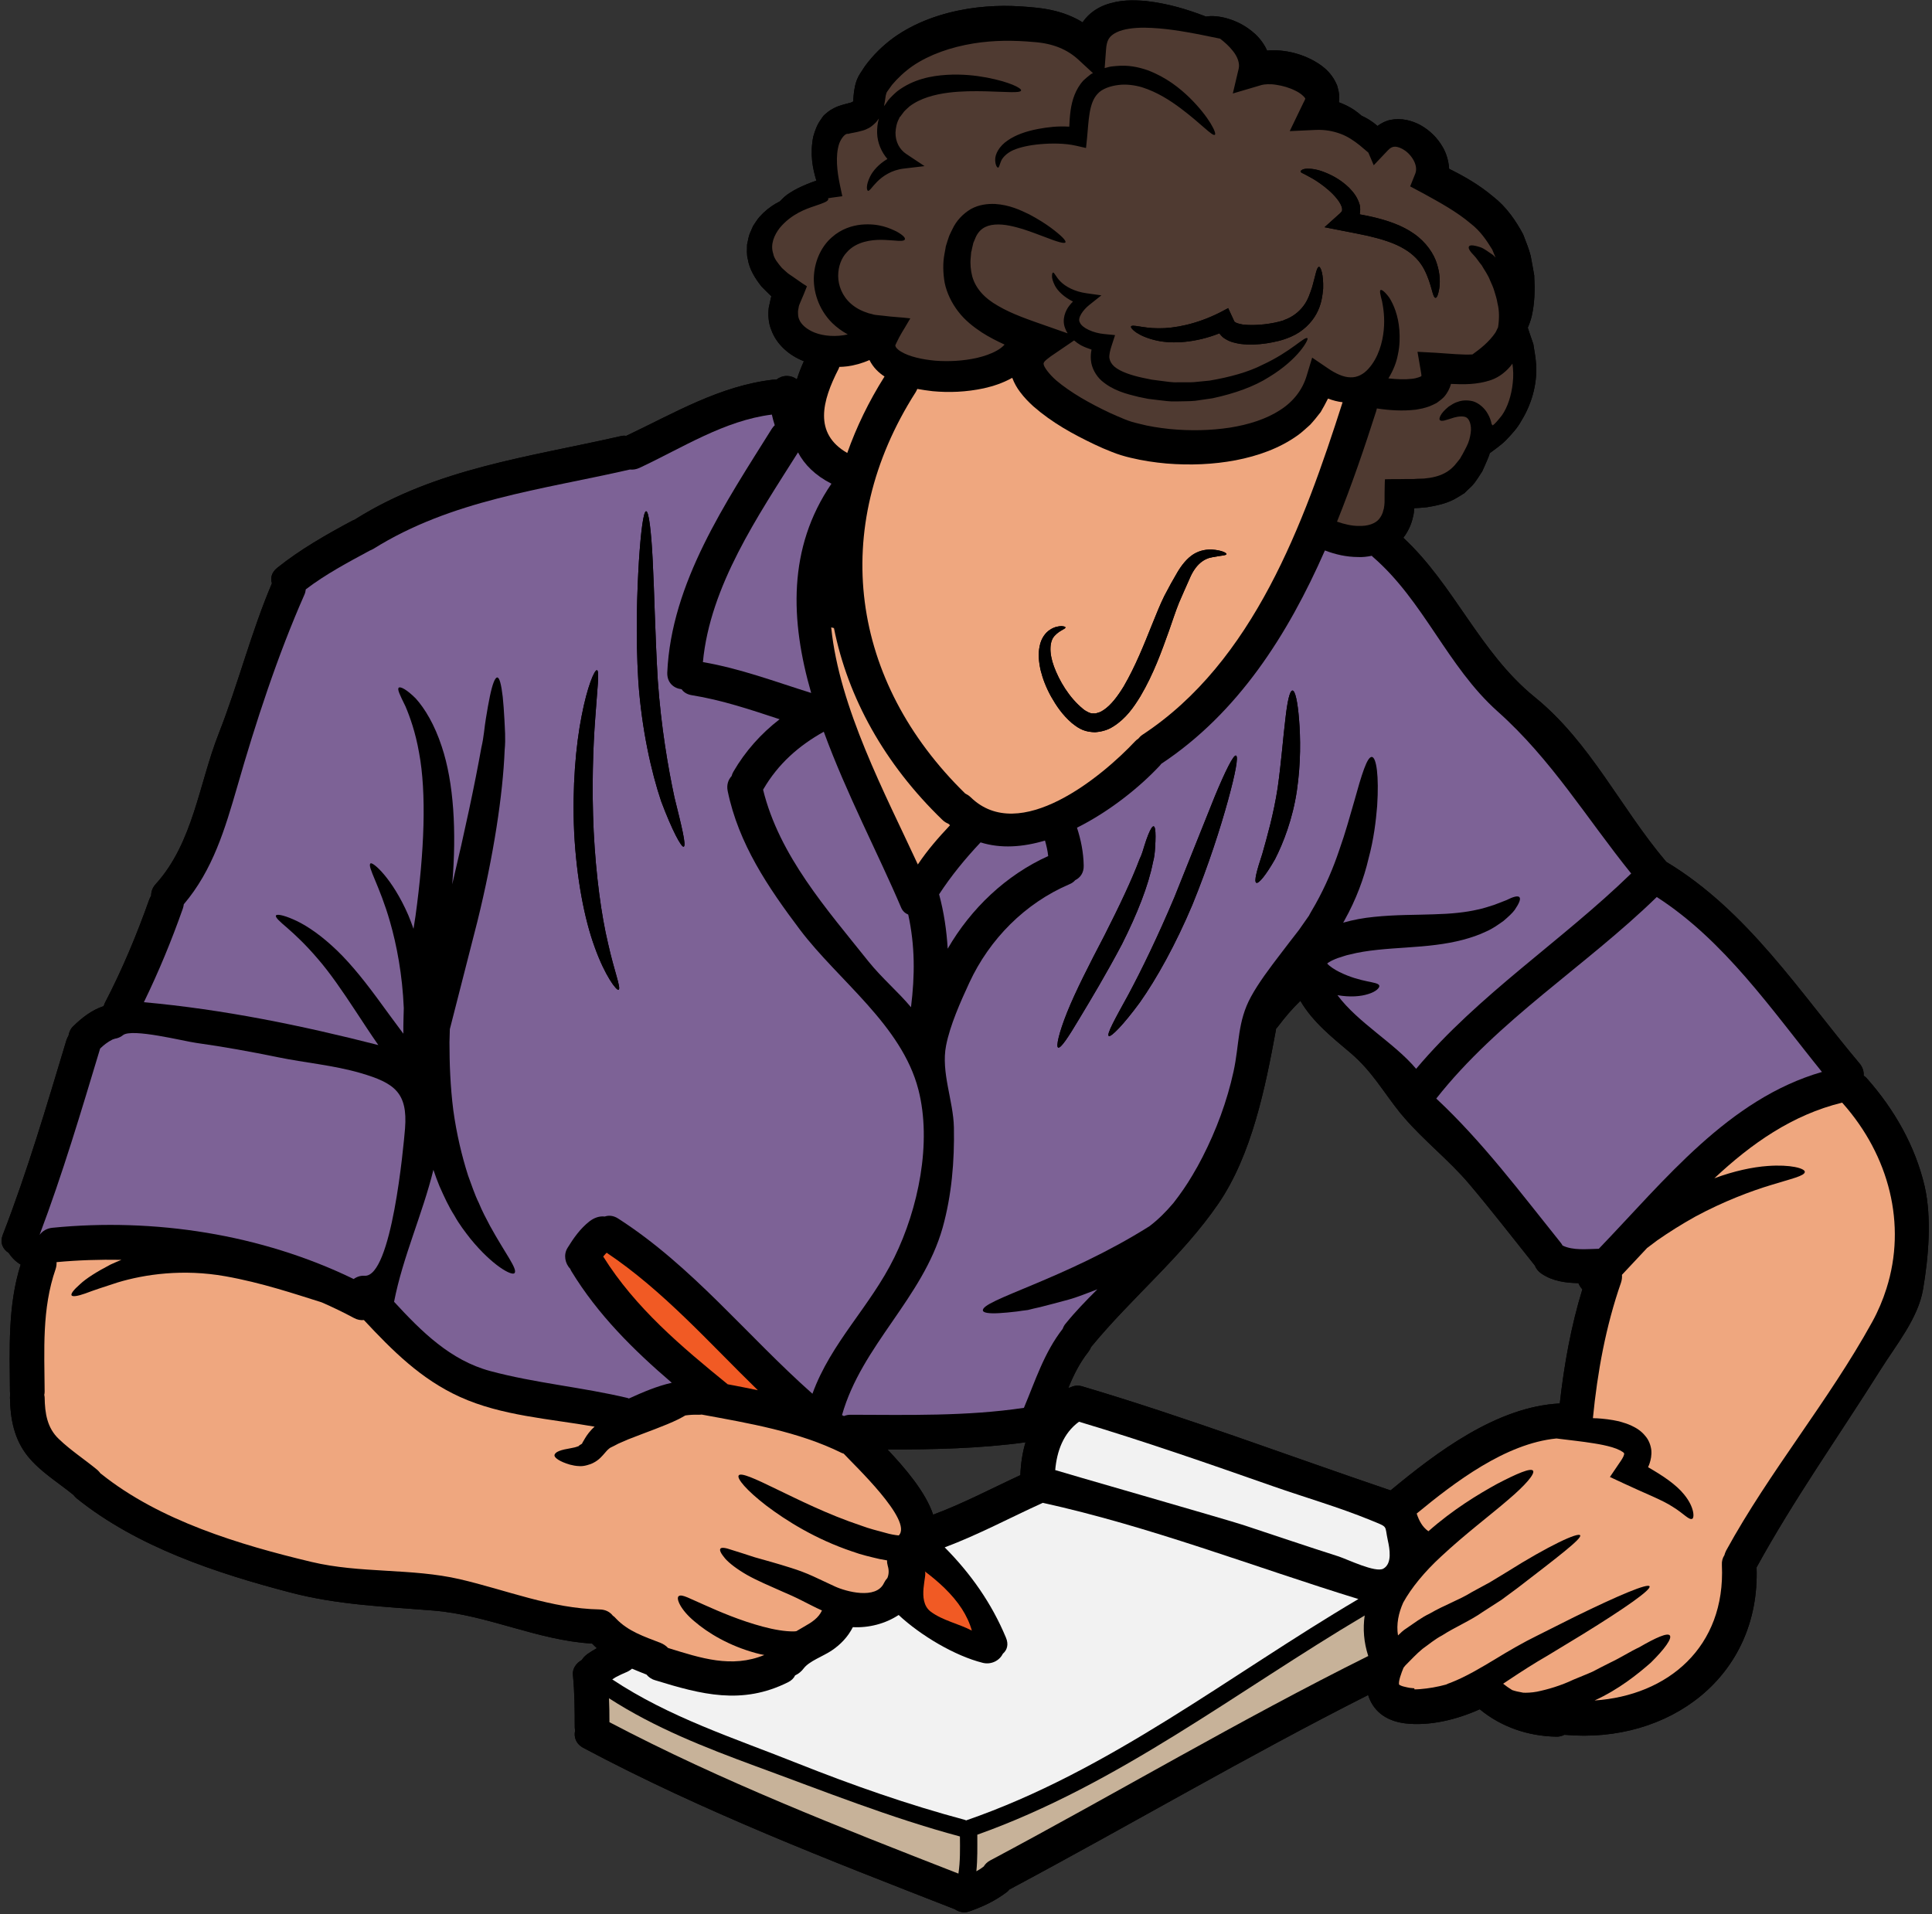 <?xml version="1.0" encoding="UTF-8"?><svg xmlns="http://www.w3.org/2000/svg" xmlns:xlink="http://www.w3.org/1999/xlink" height="119.2" preserveAspectRatio="xMidYMid meet" version="1.0" viewBox="3.9 4.1 120.3 119.2" width="120.3" zoomAndPan="magnify"><rect x="3.9" y="4.1" width="120.3" height="119.2" fill="#333333" stroke="none"/><g><g id="change1_1"><path d="M 96.91 30.645 C 96.898 30.645 96.883 30.629 96.879 30.617 C 96.883 30.629 96.898 30.621 96.91 30.629 C 96.91 30.637 96.91 30.637 96.91 30.645 Z M 71.309 90.441 C 71.02 90.352 70.77 90.391 70.559 90.496 C 70.516 90.504 70.465 90.52 70.422 90.535 C 70.746 89.734 71.129 88.965 71.668 88.285 C 71.738 88.191 71.797 88.094 71.832 87.992 C 74.367 84.902 77.488 82.371 79.758 79.066 C 81.852 76.008 82.688 71.816 83.348 68.242 C 83.348 68.215 83.348 68.191 83.355 68.164 C 83.402 68.121 83.438 68.07 83.48 68.02 C 83.898 67.465 84.359 66.918 84.871 66.426 C 85.648 67.758 86.863 68.711 88.023 69.695 C 89.355 70.844 90.02 72.074 91.07 73.387 C 91.156 73.492 91.242 73.594 91.332 73.695 C 92.547 75.113 94.117 76.344 95.344 77.785 C 96.762 79.457 98.102 81.199 99.469 82.906 C 99.547 83.102 99.676 83.273 99.887 83.418 C 100.602 83.895 101.387 83.988 102.184 84.008 C 102.242 84.145 102.32 84.281 102.43 84.391 C 101.719 86.703 101.293 89.094 101.023 91.5 C 97.113 91.695 93.375 94.523 90.488 96.914 C 84.094 94.746 77.781 92.363 71.309 90.441 Z M 59.164 94.367 C 62.039 94.367 64.906 94.309 67.758 93.918 C 67.562 94.566 67.461 95.258 67.434 95.965 C 65.625 96.801 63.867 97.734 62.004 98.426 C 61.531 97.008 60.258 95.531 59.164 94.367 Z M 4.43 82.113 C 4.633 82.418 4.887 82.676 5.188 82.848 C 4.375 85.418 4.504 88.094 4.52 90.766 C 4.52 90.82 4.523 90.871 4.531 90.922 C 4.523 90.988 4.52 91.051 4.52 91.125 C 4.539 92.449 4.777 93.723 5.625 94.781 C 6.398 95.742 7.492 96.398 8.438 97.168 C 8.449 97.18 8.457 97.188 8.473 97.195 C 8.531 97.27 8.594 97.34 8.676 97.41 C 12.441 100.438 17.367 102.066 21.984 103.273 C 24.93 104.047 27.883 104.152 30.902 104.398 C 34.301 104.68 37.355 106.25 40.77 106.453 C 40.863 106.551 40.965 106.645 41.066 106.738 C 40.863 106.855 40.66 106.977 40.465 107.113 C 40.324 107.223 40.207 107.344 40.121 107.48 C 39.781 107.668 39.531 108.02 39.574 108.41 C 39.68 109.492 39.688 110.57 39.688 111.652 C 39.688 111.73 39.703 111.805 39.711 111.875 C 39.621 112.266 39.754 112.695 40.227 112.949 C 47.66 116.91 55.52 119.934 63.355 122.996 C 63.605 123.168 63.926 123.242 64.227 123.141 C 65.105 122.836 65.883 122.469 66.625 121.902 C 66.668 121.863 66.711 121.82 66.746 121.77 C 74.219 117.781 81.527 113.48 89.09 109.656 C 89.371 110.57 90.105 111.262 91.395 111.422 C 92.914 111.602 94.605 111.191 96.039 110.543 C 97.383 111.652 99.051 112.215 100.797 112.25 C 100.996 112.258 101.168 112.207 101.312 112.133 C 107.824 112.727 113.516 108.504 113.277 101.707 C 115.605 97.465 118.41 93.508 120.984 89.418 C 121.949 87.875 123.332 86.211 123.641 84.398 C 123.98 82.41 124.195 79.953 123.742 77.973 C 123.156 75.465 121.855 73.191 120.16 71.273 C 120.098 71.195 120.02 71.137 119.945 71.086 C 119.961 70.828 119.891 70.562 119.68 70.316 C 115.965 65.895 112.715 60.816 107.652 57.77 C 104.793 54.398 102.934 50.328 99.457 47.508 C 96.031 44.727 94.465 40.547 91.281 37.59 C 91.59 37.184 91.789 36.73 91.879 36.305 C 91.906 36.199 91.934 36.082 91.941 35.98 C 91.941 35.98 91.957 35.824 91.957 35.801 L 91.949 35.781 C 91.934 35.75 91.965 35.766 91.984 35.75 L 92.023 35.742 L 92.266 35.73 C 92.434 35.715 92.59 35.699 92.75 35.688 C 93.406 35.578 94.074 35.441 94.656 35.074 C 94.793 34.988 94.941 34.902 95.078 34.816 C 95.191 34.699 95.305 34.594 95.422 34.484 C 95.664 34.273 95.816 34.031 95.969 33.801 C 96.039 33.684 96.121 33.57 96.191 33.461 C 96.242 33.344 96.293 33.23 96.344 33.121 C 96.438 32.898 96.539 32.691 96.617 32.473 C 96.641 32.422 96.641 32.371 96.66 32.324 C 96.965 32.086 97.34 31.848 97.676 31.508 C 98.008 31.156 98.375 30.781 98.641 30.285 C 99.223 29.34 99.637 28.09 99.547 26.762 C 99.52 26.336 99.434 25.926 99.375 25.523 C 99.254 25.18 99.137 24.84 99.031 24.508 C 99.133 24.27 99.219 24.031 99.277 23.781 C 99.367 23.387 99.418 22.988 99.441 22.578 C 99.449 22.375 99.457 22.16 99.457 21.949 C 99.449 21.766 99.441 21.57 99.434 21.375 L 99.434 21.273 L 99.418 21.172 L 99.391 21.016 L 99.332 20.691 C 99.289 20.477 99.254 20.258 99.211 20.035 C 99.102 19.598 98.914 19.148 98.742 18.695 C 98.289 17.84 97.684 16.973 96.898 16.363 C 95.984 15.59 95.031 15.059 94.133 14.613 C 94.102 14.105 93.953 13.641 93.742 13.273 C 93.391 12.66 92.914 12.215 92.367 11.902 C 91.82 11.602 91.156 11.43 90.48 11.566 C 90.172 11.629 89.906 11.773 89.672 11.945 C 89.344 11.652 88.996 11.449 88.68 11.305 C 88.543 11.184 88.391 11.062 88.219 10.945 C 87.945 10.758 87.621 10.602 87.27 10.469 C 87.277 10.363 87.281 10.262 87.289 10.16 C 87.297 9.914 87.223 9.664 87.16 9.426 C 86.785 8.52 86.117 8.094 85.52 7.785 C 84.887 7.473 84.258 7.309 83.625 7.25 C 83.348 7.23 83.078 7.223 82.793 7.25 C 82.762 7.172 82.723 7.086 82.68 7.012 C 82.441 6.59 82.141 6.27 81.84 6.035 C 81.238 5.551 80.641 5.328 80.145 5.203 C 79.66 5.09 79.289 5.082 78.984 5.133 C 78.941 5.113 78.906 5.098 78.863 5.082 C 77.906 4.723 76.723 4.328 75.238 4.16 C 74.496 4.105 73.66 4.059 72.699 4.414 C 72.223 4.594 71.711 4.926 71.352 5.43 C 71.336 5.449 71.328 5.473 71.316 5.492 C 71.105 5.363 70.891 5.246 70.664 5.148 C 69.961 4.832 69.238 4.672 68.496 4.586 C 67.836 4.516 67.121 4.465 66.391 4.465 C 65.66 4.473 64.918 4.527 64.176 4.645 C 62.508 4.918 60.879 5.484 59.523 6.461 C 58.859 6.949 58.266 7.531 57.762 8.215 L 57.477 8.648 C 57.285 8.941 57.207 9.18 57.141 9.449 C 57.039 9.922 57.047 10.246 57.027 10.363 C 57.039 10.348 57.047 10.34 57.055 10.355 L 56.988 10.449 C 56.844 10.516 56.508 10.57 56.141 10.699 C 56.012 10.73 55.594 10.945 55.469 11.055 L 55.297 11.199 C 55.223 11.27 55.188 11.301 55.18 11.305 C 55.188 11.305 55.18 11.312 55.164 11.328 L 55.145 11.355 L 55.094 11.422 L 55.008 11.551 C 54.758 11.891 54.641 12.266 54.539 12.609 C 54.324 13.711 54.504 14.598 54.734 15.348 C 53.887 15.641 53.172 15.988 52.738 16.363 C 52.633 16.465 52.543 16.551 52.465 16.637 C 52.129 16.801 51.781 17.031 51.434 17.355 C 51.285 17.508 51.125 17.664 50.996 17.867 C 50.93 17.969 50.859 18.07 50.793 18.172 C 50.742 18.293 50.688 18.406 50.637 18.531 C 50.516 18.762 50.484 19.055 50.418 19.336 C 50.418 19.625 50.379 19.941 50.465 20.242 C 50.566 20.879 50.918 21.434 51.32 21.945 C 51.5 22.133 51.695 22.316 51.891 22.512 C 51.91 22.543 51.969 22.562 51.91 22.613 C 51.91 22.613 51.906 22.621 51.898 22.664 C 51.852 22.859 51.809 23.066 51.766 23.277 C 51.723 23.699 51.738 24.184 51.926 24.645 C 52.266 25.582 53.07 26.238 53.906 26.574 C 53.922 26.582 53.941 26.59 53.957 26.59 C 53.789 26.965 53.641 27.34 53.52 27.723 C 53.336 27.59 53.129 27.512 52.898 27.512 C 52.652 27.512 52.43 27.598 52.242 27.742 C 52.184 27.734 52.121 27.734 52.055 27.742 C 48.719 28.125 45.875 29.832 42.895 31.242 C 42.777 31.227 42.656 31.227 42.527 31.266 C 36.828 32.566 31.109 33.254 26.059 36.414 C 26.039 36.43 26.027 36.441 26.004 36.457 C 25.945 36.477 25.883 36.5 25.824 36.531 C 24.195 37.406 22.602 38.309 21.164 39.461 C 20.801 39.75 20.73 40.102 20.832 40.426 C 19.535 43.48 18.734 46.691 17.52 49.781 C 16.285 52.922 15.934 56.566 13.602 59.152 C 13.391 59.375 13.312 59.629 13.312 59.871 C 13.27 59.945 13.234 60.023 13.199 60.102 C 12.41 62.328 11.512 64.48 10.422 66.57 C 10.395 66.637 10.375 66.695 10.352 66.758 C 9.617 66.996 8.984 67.492 8.438 68.031 C 8.277 68.191 8.199 68.395 8.164 68.602 C 8.113 68.68 8.07 68.77 8.039 68.867 C 6.809 72.945 5.613 77.023 4.078 80.988 C 3.875 81.504 4.086 81.898 4.43 82.113" fill="inherit"/></g><g id="change1_2"><path d="M 49.211 90.305 C 49.836 90.418 50.465 90.547 51.09 90.676 C 48.043 87.711 45.219 84.492 41.676 82.113 C 41.625 82.164 41.57 82.215 41.527 82.273 C 41.512 82.285 41.496 82.301 41.488 82.316 C 41.469 82.344 41.461 82.352 41.461 82.352 C 43.457 85.543 46.324 87.957 49.211 90.305 Z M 55.672 34.223 C 54.66 33.707 53.992 33.035 53.59 32.273 C 51.098 36.227 48.113 40.586 47.668 45.332 C 49.98 45.727 52.176 46.555 54.41 47.254 C 53.113 42.754 52.934 38.23 55.672 34.223 Z M 58.977 27.547 C 58.633 27.324 58.27 26.992 58.039 26.52 C 57.578 26.727 57.105 26.855 56.652 26.914 C 56.484 26.938 56.328 26.941 56.16 26.949 C 56.148 26.992 56.133 27.043 56.109 27.086 C 55.102 29.051 54.539 31.09 56.656 32.309 C 57.227 30.695 57.996 29.102 58.977 27.547 Z M 59.863 99.719 C 60.777 98.801 57.039 95.289 56.457 94.648 C 56.449 94.641 56.441 94.633 56.434 94.625 C 56.391 94.609 56.355 94.598 56.312 94.582 C 53.625 93.25 50.52 92.73 47.59 92.191 C 47.523 92.203 47.453 92.203 47.371 92.203 C 47.098 92.191 46.832 92.211 46.574 92.246 C 46.438 92.328 46.285 92.406 46.121 92.492 C 45.312 92.891 44.156 93.285 42.988 93.746 C 42.785 93.832 42.59 93.918 42.398 94.004 C 42.23 94.094 42.066 94.18 41.898 94.258 C 41.797 94.328 41.707 94.41 41.57 94.574 C 41.402 94.762 41.203 95.027 40.812 95.215 C 40.633 95.301 40.633 95.281 40.453 95.344 C 40.273 95.395 40.105 95.41 39.992 95.402 C 39.738 95.395 39.559 95.352 39.387 95.309 C 39.062 95.215 38.824 95.105 38.68 95.016 C 38.523 94.914 38.426 94.828 38.426 94.727 C 38.434 94.633 38.523 94.539 38.703 94.465 C 38.898 94.387 39.148 94.336 39.445 94.285 C 39.59 94.258 39.746 94.227 39.859 94.18 C 39.934 94.164 39.957 94.137 39.961 94.121 C 39.961 94.105 40.156 94.012 40.156 93.984 C 40.137 93.969 40.223 93.867 40.324 93.676 C 40.438 93.48 40.648 93.184 40.926 92.945 C 38.109 92.449 35.129 92.27 32.543 91.094 C 30.109 89.992 28.336 88.207 26.559 86.305 C 26.363 86.328 26.156 86.293 25.938 86.176 C 25.281 85.824 24.613 85.5 23.93 85.203 C 22.273 84.684 20.199 83.98 17.93 83.578 C 15.293 83.109 12.914 83.453 11.223 83.965 C 10.402 84.23 9.711 84.457 9.215 84.648 C 8.719 84.824 8.414 84.863 8.355 84.766 C 8.301 84.664 8.492 84.418 8.883 84.074 C 9.258 83.719 9.914 83.301 10.785 82.848 C 11 82.746 11.223 82.656 11.461 82.555 C 10.105 82.531 8.762 82.574 7.422 82.699 C 7.426 82.836 7.414 82.973 7.363 83.129 C 6.5 85.613 6.664 88.18 6.68 90.766 C 6.68 90.836 6.672 90.902 6.656 90.965 C 6.664 91.016 6.68 91.066 6.68 91.125 C 6.695 92.105 6.832 93.027 7.574 93.723 C 8.312 94.43 9.18 94.992 9.965 95.641 C 10.043 95.711 10.105 95.785 10.156 95.855 C 10.172 95.863 10.188 95.871 10.203 95.887 C 13.84 98.801 18.824 100.301 23.293 101.367 C 26.336 102.094 29.512 101.746 32.535 102.445 C 35.453 103.125 38.219 104.27 41.25 104.328 C 41.617 104.336 41.887 104.492 42.059 104.715 C 42.121 104.758 42.195 104.816 42.254 104.891 C 43.004 105.688 44.023 106.02 45.02 106.406 C 45.207 106.48 45.371 106.59 45.5 106.727 C 47.539 107.359 49.461 108 51.492 107.164 C 51.312 107.129 51.133 107.094 50.961 107.043 C 49.297 106.59 47.984 105.797 47.137 105.066 C 46.277 104.355 45.961 103.613 46.172 103.492 C 46.371 103.359 46.867 103.664 47.789 104.059 C 48.699 104.465 49.98 105.02 51.398 105.398 C 52.098 105.586 52.777 105.703 53.324 105.695 C 53.379 105.695 53.43 105.688 53.488 105.68 C 53.641 105.586 53.805 105.492 53.969 105.398 C 54.469 105.117 54.863 104.859 55.082 104.391 C 54.633 104.191 54.23 103.973 53.828 103.773 C 53.414 103.562 53.012 103.383 52.609 103.211 C 51.809 102.855 51.039 102.531 50.418 102.18 C 49.816 101.836 49.309 101.453 49.051 101.156 C 48.801 100.855 48.684 100.645 48.758 100.543 C 48.82 100.453 49.059 100.48 49.426 100.609 C 49.781 100.719 50.277 100.875 50.895 101.078 C 51.523 101.258 52.285 101.461 53.164 101.742 C 53.602 101.879 54.07 102.051 54.539 102.266 C 54.98 102.469 55.426 102.676 55.887 102.895 C 56.57 103.211 58.453 103.73 58.941 102.684 C 58.996 102.57 59.07 102.461 59.156 102.367 C 59.242 102.16 59.266 101.906 59.18 101.617 C 59.145 101.496 59.129 101.383 59.137 101.273 C 58.977 101.242 58.824 101.215 58.672 101.188 C 58.117 101.059 57.535 100.926 56.969 100.719 C 54.676 99.949 52.84 98.789 51.613 97.859 C 50.371 96.902 49.773 96.172 49.895 95.984 C 50.023 95.777 50.922 96.188 52.25 96.836 C 53.59 97.477 55.418 98.406 57.516 99.105 C 58.031 99.301 58.543 99.422 59.043 99.559 C 59.332 99.645 59.617 99.695 59.863 99.719 Z M 60.625 66.824 C 60.871 64.836 60.879 63.008 60.453 61.055 C 60.258 60.973 60.102 60.84 60.008 60.613 C 58.59 57.281 56.598 53.512 55.195 49.668 C 53.633 50.539 52.344 51.676 51.43 53.254 C 51.422 53.27 51.414 53.27 51.414 53.273 C 52.422 57.395 55.391 60.73 57.98 63.977 C 58.832 65.035 59.805 65.844 60.625 66.824 Z M 59.59 82.402 C 61.074 79.379 61.938 75.266 61.086 71.957 C 60.051 67.941 56.109 65.172 53.711 61.996 C 51.723 59.355 49.887 56.645 49.211 53.359 C 49.133 52.973 49.246 52.656 49.457 52.426 C 49.477 52.34 49.512 52.254 49.562 52.164 C 50.312 50.871 51.293 49.781 52.445 48.891 C 50.645 48.297 48.844 47.691 46.965 47.391 C 46.668 47.34 46.465 47.203 46.344 47.023 C 45.852 46.965 45.43 46.621 45.449 45.984 C 45.695 40.398 49.09 35.391 51.961 30.797 C 52.02 30.711 52.078 30.637 52.141 30.582 C 52.07 30.363 52.012 30.141 51.961 29.918 C 49 30.285 46.371 32 43.715 33.238 C 43.512 33.332 43.312 33.359 43.125 33.34 C 43.117 33.34 43.109 33.344 43.102 33.344 C 37.598 34.605 32.031 35.227 27.148 38.281 C 27.078 38.324 26.996 38.359 26.926 38.387 C 25.551 39.129 24.172 39.863 22.941 40.801 C 22.926 40.906 22.906 41.023 22.855 41.133 C 21.191 44.898 19.816 49.105 18.68 53.066 C 17.906 55.738 17.152 58.281 15.344 60.414 C 15.336 60.5 15.316 60.586 15.285 60.68 C 14.582 62.676 13.781 64.617 12.859 66.512 C 17.816 66.961 22.648 67.953 27.457 69.18 C 26.949 68.449 26.492 67.746 26.055 67.082 C 25.203 65.785 24.434 64.668 23.691 63.812 C 22.957 62.949 22.281 62.316 21.805 61.902 C 21.309 61.48 21.02 61.219 21.086 61.109 C 21.141 61.02 21.516 61.074 22.137 61.344 C 22.785 61.617 23.633 62.148 24.547 62.977 C 25.469 63.797 26.398 64.922 27.336 66.191 C 27.875 66.922 28.43 67.695 29.016 68.473 C 29.016 68.312 29.016 68.156 29.016 67.988 C 29.027 67.629 29.027 67.254 29.043 66.883 C 28.957 64.801 28.598 62.934 28.184 61.5 C 27.551 59.273 26.746 58.043 26.969 57.871 C 27.098 57.742 28.324 58.785 29.324 61.09 C 29.43 61.355 29.547 61.645 29.648 61.941 C 29.691 61.68 29.727 61.422 29.77 61.16 C 30.324 57.148 30.469 53.484 29.992 50.965 C 29.77 49.695 29.418 48.723 29.145 48.082 C 28.82 47.418 28.609 47.008 28.734 46.922 C 28.84 46.844 29.23 47.039 29.785 47.594 C 30.352 48.219 30.965 49.234 31.41 50.602 C 32.156 52.836 32.336 55.875 32.059 59.172 C 32.844 55.859 33.473 52.902 33.875 50.645 C 34.035 49.977 34.062 49.371 34.156 48.84 C 34.242 48.305 34.324 47.844 34.402 47.469 C 34.559 46.715 34.719 46.289 34.863 46.289 C 35 46.289 35.113 46.715 35.203 47.492 C 35.242 47.879 35.281 48.355 35.309 48.91 C 35.332 49.465 35.395 50.105 35.324 50.797 C 35.215 53.586 34.633 57.402 33.625 61.484 C 33.004 63.906 32.422 66.184 31.91 68.191 C 31.902 68.457 31.895 68.723 31.887 69.004 C 31.887 70.316 31.938 71.75 32.125 73.234 C 32.328 74.711 32.656 76.086 33.047 77.309 C 33.27 77.906 33.457 78.492 33.711 79.004 C 33.926 79.535 34.184 80.004 34.41 80.438 C 35.352 82.156 36.16 83.152 35.934 83.383 C 35.777 83.57 34.574 82.934 33.199 81.25 C 32.867 80.824 32.5 80.355 32.191 79.793 C 31.844 79.254 31.562 78.637 31.27 77.98 C 31.133 77.648 31.004 77.301 30.887 76.949 C 30.211 79.703 28.977 82.387 28.438 85.168 C 30.137 87.012 31.938 88.812 34.422 89.48 C 37.238 90.238 40.148 90.484 42.98 91.16 C 43.008 91.168 43.031 91.184 43.059 91.191 C 43.938 90.793 44.809 90.418 45.73 90.211 C 43.348 88.172 41.129 85.973 39.48 83.266 C 39.445 83.215 39.43 83.164 39.406 83.113 C 39.078 82.777 38.98 82.234 39.234 81.82 C 39.609 81.207 40.035 80.602 40.609 80.156 C 40.891 79.938 41.23 79.816 41.555 79.859 C 41.805 79.773 42.102 79.793 42.398 79.988 C 47.016 82.957 50.414 87.285 54.488 90.895 C 55.648 87.695 58.086 85.469 59.59 82.402 Z M 63.055 55.492 C 63.02 55.457 62.988 55.43 62.953 55.398 C 62.824 55.348 62.695 55.27 62.578 55.156 C 58.977 51.676 56.695 47.555 55.828 43.215 C 55.773 43.199 55.715 43.184 55.656 43.168 C 56.16 48.176 59.012 53.52 61.051 57.934 C 61.664 57.02 62.328 56.266 63.055 55.492 Z M 63.578 120.777 C 63.695 120.016 63.68 119.242 63.672 118.465 C 59.324 117.297 55.188 115.637 50.969 114.094 C 47.762 112.91 44.68 111.703 41.82 109.859 C 41.844 110.355 41.848 110.852 41.848 111.348 C 48.848 115.031 56.219 117.902 63.578 120.777 Z M 64.414 105.645 C 64.277 105.16 64.062 104.707 63.793 104.289 C 63.191 103.359 62.32 102.582 61.477 101.949 C 61.684 102.109 60.957 103.777 61.844 104.457 C 62.594 105.023 63.594 105.211 64.414 105.645 Z M 67.434 95.965 C 67.461 95.258 67.562 94.566 67.758 93.918 C 64.906 94.309 62.039 94.367 59.164 94.367 C 60.258 95.531 61.531 97.008 62.004 98.426 C 63.867 97.734 65.625 96.801 67.434 95.965 Z M 69.168 57.41 C 69.133 57.078 69.059 56.762 68.969 56.445 C 67.598 56.855 66.223 56.957 64.957 56.559 C 63.98 57.598 63.133 58.633 62.375 59.793 C 62.68 60.926 62.844 62.055 62.91 63.18 C 64.355 60.68 66.539 58.598 69.168 57.41 Z M 88.484 103.68 C 81.93 101.66 75.535 99.164 68.832 97.688 C 68.824 97.688 68.816 97.695 68.809 97.699 C 66.777 98.621 64.809 99.68 62.723 100.461 C 64.336 102.086 65.641 103.93 66.539 106.086 C 66.719 106.516 66.605 106.863 66.344 107.086 C 66.121 107.539 65.594 107.777 65.094 107.652 C 63.371 107.223 61.238 105.961 59.855 104.672 C 59.043 105.211 58.004 105.484 57.004 105.43 C 56.703 106.027 56.238 106.523 55.656 106.906 C 55.133 107.25 54.289 107.547 53.949 107.992 C 53.805 108.188 53.617 108.34 53.41 108.434 C 53.332 108.605 53.18 108.758 52.965 108.863 C 50.102 110.289 47.59 109.629 44.688 108.734 C 44.449 108.664 44.277 108.531 44.156 108.383 C 43.852 108.258 43.547 108.145 43.254 108.016 C 43.141 108.113 43.008 108.195 42.855 108.254 C 42.707 108.316 42.461 108.426 42.238 108.547 C 42.164 108.59 42.094 108.641 42.023 108.684 C 45.602 111.062 49.594 112.328 53.566 113.914 C 56.988 115.273 60.438 116.484 63.988 117.434 C 64.02 117.441 64.031 117.457 64.055 117.465 C 73.008 114.375 80.41 108.445 88.484 103.68 Z M 87.5 29.148 C 87.191 29.117 86.887 29.031 86.59 28.922 C 86.453 29.203 86.297 29.477 86.137 29.758 C 85.93 30.027 85.715 30.297 85.48 30.551 C 85.223 30.773 84.969 31.027 84.691 31.219 C 83.559 32.027 82.219 32.496 80.844 32.762 C 79.461 33.023 78.012 33.086 76.535 32.965 C 75.793 32.898 75.047 32.789 74.289 32.605 C 73.922 32.52 73.48 32.387 73.129 32.242 C 72.762 32.098 72.41 31.949 72.062 31.781 C 70.703 31.133 69.418 30.43 68.246 29.406 C 67.957 29.141 67.668 28.852 67.41 28.5 C 67.23 28.262 67.059 27.973 66.93 27.629 C 66.914 27.633 66.898 27.648 66.879 27.656 C 66.301 27.973 65.727 28.152 65.164 28.281 C 64.047 28.52 62.98 28.555 61.973 28.461 C 61.648 28.426 61.332 28.375 61.016 28.32 C 60.992 28.383 60.957 28.457 60.914 28.527 C 55.488 37.027 56.867 46.539 63.996 53.512 C 64.113 53.57 64.234 53.645 64.344 53.75 C 67.383 56.719 72.52 52.461 74.578 50.266 C 74.645 50.199 74.707 50.141 74.781 50.098 C 74.852 50.012 74.93 49.926 75.039 49.855 C 81.953 45.316 85.086 36.688 87.5 29.148 Z M 89.082 107.234 C 89.09 107.234 89.09 107.234 89.098 107.23 C 88.816 106.363 88.758 105.523 88.875 104.703 C 80.902 109.426 73.555 115.219 64.754 118.355 C 64.754 119.121 64.773 119.875 64.695 120.633 C 64.832 120.555 64.969 120.477 65.098 120.375 C 65.113 120.359 65.137 120.344 65.156 120.332 C 65.242 120.188 65.363 120.062 65.551 119.961 C 73.426 115.766 81.094 111.211 89.082 107.234 Z M 90.039 101.785 C 90.602 101.469 90.43 100.539 90.316 100.027 C 90.098 99.039 90.387 99.242 89.219 98.758 C 87.27 97.961 85.195 97.363 83.191 96.664 C 79.18 95.258 75.16 93.855 71.086 92.637 C 70.105 93.352 69.707 94.48 69.605 95.648 C 69.605 95.668 80.34 98.746 81.32 99.07 C 83.301 99.723 85.266 100.395 87.254 101.027 C 87.793 101.203 89.559 102.066 90.039 101.785 Z M 98.094 27.949 C 98.145 27.531 98.129 27.113 98.074 26.746 C 97.762 27.18 97.285 27.578 96.746 27.766 C 95.852 28.066 95.031 28.043 94.246 28.008 C 94.176 28.297 94.016 28.594 93.809 28.824 C 93.672 28.965 93.512 29.082 93.355 29.195 C 93.211 29.27 93.051 29.348 92.902 29.406 C 92.758 29.457 92.613 29.5 92.469 29.535 L 92.059 29.613 C 91.215 29.707 90.438 29.656 89.633 29.535 C 89.617 29.594 89.609 29.652 89.59 29.707 C 88.867 31.969 88.074 34.297 87.152 36.586 C 87.613 36.746 88.074 36.852 88.484 36.852 C 89.105 36.875 89.543 36.695 89.773 36.422 C 89.891 36.27 89.992 36.098 90.039 35.867 C 90.055 35.809 90.078 35.758 90.078 35.695 L 90.094 35.602 C 90.098 35.527 90.113 35.449 90.113 35.371 C 90.105 35.016 90.121 34.707 90.121 34.398 C 90.129 34.246 90.121 34.074 90.141 33.945 L 90.609 33.938 C 90.918 33.938 91.23 33.938 91.531 33.93 L 91.941 33.93 L 92.152 33.914 C 92.289 33.906 92.426 33.902 92.562 33.902 C 93.605 33.812 94.191 33.477 94.645 32.871 L 94.816 32.656 C 94.867 32.566 94.91 32.48 94.961 32.402 C 95.047 32.23 95.148 32.062 95.219 31.91 C 95.371 31.617 95.434 31.336 95.473 31.078 C 95.516 30.816 95.484 30.586 95.434 30.43 C 95.379 30.262 95.32 30.184 95.234 30.113 C 95.055 29.988 94.707 30.031 94.457 30.098 C 94.199 30.176 93.988 30.25 93.844 30.285 C 93.699 30.32 93.605 30.312 93.555 30.262 C 93.512 30.211 93.527 30.117 93.598 29.98 C 93.672 29.832 93.832 29.645 94.102 29.422 C 94.262 29.328 94.418 29.195 94.672 29.125 C 94.902 29.031 95.25 28.996 95.621 29.09 C 95.988 29.203 96.352 29.516 96.551 29.891 C 96.66 30.082 96.738 30.293 96.781 30.516 C 96.812 30.543 96.828 30.574 96.848 30.594 L 96.855 30.586 C 96.965 30.516 97.199 30.25 97.422 29.961 C 97.762 29.484 98.016 28.73 98.094 27.949 Z M 105.469 58.496 C 102.684 55.047 100.516 51.402 97.145 48.398 C 94.012 45.598 92.555 41.512 89.371 38.77 C 89.355 38.754 89.344 38.734 89.32 38.711 C 89.031 38.77 88.738 38.805 88.457 38.789 C 87.742 38.785 87.059 38.633 86.398 38.379 C 84.094 43.625 80.988 48.5 76.207 51.668 C 76.168 51.711 76.148 51.754 76.105 51.793 C 74.859 53.125 72.992 54.629 70.961 55.645 C 71.207 56.402 71.363 57.18 71.379 57.992 C 71.395 58.453 71.164 58.758 70.848 58.914 C 70.762 59.016 70.645 59.102 70.484 59.168 C 67.727 60.348 65.516 62.582 64.258 65.297 C 63.715 66.469 63.055 67.945 62.809 69.215 C 62.484 70.879 63.262 72.637 63.297 74.312 C 63.336 76.41 63.16 78.527 62.594 80.559 C 61.352 84.945 57.559 87.875 56.328 92.227 C 56.367 92.242 56.414 92.262 56.449 92.285 C 56.57 92.234 56.703 92.203 56.859 92.203 C 60.461 92.211 64.082 92.305 67.656 91.773 C 68.375 90.066 68.91 88.344 70.07 86.852 C 70.113 86.738 70.168 86.621 70.258 86.523 C 70.852 85.785 71.531 85.09 72.23 84.391 C 71.594 84.629 71.004 84.879 70.414 85.039 C 69.789 85.211 69.199 85.363 68.664 85.5 C 68.398 85.555 68.141 85.621 67.902 85.68 C 67.656 85.707 67.434 85.742 67.219 85.773 C 66.789 85.824 66.418 85.859 66.113 85.875 C 65.504 85.91 65.141 85.859 65.105 85.723 C 64.926 85.082 70.219 83.77 75.469 80.465 C 76.02 80.047 76.508 79.559 76.969 79.012 C 77.402 78.457 77.797 77.887 78.137 77.309 C 78.371 76.922 78.582 76.539 78.777 76.156 C 79.633 74.48 80.305 72.68 80.707 70.836 C 81.082 69.129 80.938 67.73 81.801 66.16 C 82.262 65.316 82.934 64.418 83.668 63.461 C 84.02 63 84.387 62.516 84.777 62.02 C 84.965 61.746 85.156 61.473 85.352 61.199 L 85.41 61.117 C 85.41 61.109 85.426 61.082 85.426 61.082 L 85.453 61.031 L 85.57 60.824 L 85.812 60.406 C 86.441 59.281 86.93 58.121 87.297 57.02 C 87.684 55.934 87.961 54.902 88.211 54.047 C 88.688 52.324 89.031 51.199 89.328 51.238 C 89.602 51.281 89.773 52.402 89.652 54.289 C 89.574 55.227 89.445 56.344 89.117 57.559 C 88.832 58.785 88.344 60.117 87.613 61.422 L 87.535 61.559 C 88.16 61.379 88.809 61.262 89.449 61.199 C 90.836 61.055 92.074 61.082 93.16 61.039 C 94.246 61.012 95.176 60.918 95.934 60.738 C 96.316 60.664 96.641 60.535 96.941 60.449 C 97.23 60.34 97.48 60.238 97.691 60.16 C 98.129 59.938 98.418 59.863 98.512 59.973 C 98.605 60.082 98.496 60.355 98.215 60.766 C 98.066 60.969 97.812 61.199 97.52 61.449 C 97.215 61.664 96.863 61.926 96.43 62.113 C 95.574 62.523 94.477 62.797 93.312 62.941 C 92.145 63.094 90.891 63.121 89.672 63.25 C 89.062 63.316 88.484 63.402 87.961 63.539 C 87.684 63.59 87.457 63.691 87.203 63.762 C 87.176 63.77 86.922 63.871 86.879 63.898 C 86.801 63.934 86.719 63.977 86.641 64.027 C 86.598 64.059 86.57 64.078 86.539 64.102 C 86.699 64.289 87.016 64.488 87.305 64.633 C 88.672 65.309 89.68 65.211 89.781 65.469 C 89.832 65.59 89.609 65.852 89.082 66.008 C 88.629 66.152 87.969 66.211 87.18 66.074 C 88.465 67.801 90.719 69.043 92.078 70.66 C 95.988 66.016 101.125 62.719 105.469 58.496 Z M 102.43 84.391 C 102.32 84.281 102.242 84.145 102.184 84.008 C 101.387 83.988 100.602 83.895 99.887 83.418 C 99.68 83.273 99.547 83.102 99.469 82.906 C 98.102 81.199 96.762 79.457 95.344 77.785 C 94.117 76.344 92.547 75.113 91.332 73.695 C 91.242 73.594 91.156 73.492 91.07 73.387 C 90.02 72.074 89.355 70.844 88.023 69.695 C 86.863 68.711 85.648 67.758 84.871 66.426 C 84.359 66.918 83.898 67.465 83.48 68.02 C 83.438 68.07 83.402 68.121 83.355 68.164 C 83.348 68.191 83.348 68.215 83.348 68.242 C 82.688 71.816 81.852 76.008 79.758 79.066 C 77.488 82.375 74.367 84.902 71.832 87.992 C 71.797 88.094 71.738 88.191 71.668 88.285 C 71.129 88.965 70.746 89.734 70.422 90.535 C 70.465 90.52 70.516 90.504 70.559 90.496 C 70.77 90.391 71.02 90.352 71.309 90.441 C 77.781 92.363 84.094 94.746 90.488 96.914 C 93.375 94.523 97.113 91.695 101.023 91.5 C 101.293 89.094 101.719 86.703 102.43 84.391 Z M 117.348 70.855 C 114.207 66.973 111.289 62.688 107.062 59.961 C 102.617 64.289 97.199 67.602 93.332 72.512 C 96.227 75.215 98.598 78.398 101.074 81.48 C 101.125 81.539 101.16 81.602 101.199 81.668 C 101.867 81.984 102.695 81.883 103.453 81.867 C 107.57 77.59 111.52 72.543 117.348 70.855 Z M 59.926 11.379 L 59.883 11.484 C 59.727 11.762 59.676 12.078 59.66 12.355 C 59.652 12.934 59.914 13.414 60.34 13.695 L 61.469 14.445 L 60.18 14.598 C 59.414 14.684 58.855 15.078 58.523 15.41 C 58.207 15.723 58.031 16.031 57.941 15.98 C 57.867 15.938 57.809 15.648 58.078 15.094 C 58.25 14.742 58.617 14.316 59.156 14 C 58.789 13.574 58.531 12.996 58.516 12.379 C 58.508 12.078 58.543 11.773 58.625 11.48 L 58.465 11.695 C 58.336 11.832 58.156 11.988 58.02 12.062 C 57.898 12.129 57.738 12.199 57.629 12.227 C 57.168 12.363 56.895 12.379 56.707 12.438 C 56.543 12.387 56.281 12.695 56.152 13.051 C 55.902 13.82 56.031 14.801 56.191 15.578 L 56.348 16.32 L 55.715 16.406 C 55.621 16.422 55.539 16.434 55.457 16.449 C 55.461 16.465 55.477 16.477 55.477 16.492 C 55.477 16.637 55.195 16.738 54.641 16.926 C 54.105 17.105 53.184 17.414 52.453 18.293 C 52.113 18.73 51.852 19.316 52.047 19.898 C 52.098 20.199 52.336 20.488 52.59 20.789 L 52.832 21.008 L 52.957 21.117 C 52.984 21.145 53.145 21.246 53.234 21.309 C 53.453 21.461 53.668 21.613 53.891 21.766 L 54.059 21.871 L 54.145 21.93 L 54.105 22.031 L 53.949 22.422 L 53.781 22.816 L 53.699 23.012 C 53.676 23.066 53.641 23.152 53.641 23.176 C 53.625 23.277 53.609 23.371 53.59 23.473 C 53.59 23.656 53.59 23.84 53.66 23.988 C 53.781 24.301 54.121 24.609 54.625 24.812 C 55.203 25.039 55.98 25.09 56.688 24.926 C 56.332 24.73 56.004 24.492 55.719 24.215 C 54.855 23.355 54.512 22.203 54.582 21.23 C 54.656 20.242 55.094 19.402 55.691 18.883 C 56.281 18.352 56.969 18.148 57.523 18.09 C 58.645 17.988 59.332 18.328 59.738 18.523 C 60.145 18.754 60.285 18.918 60.242 19.012 C 60.207 19.105 59.992 19.121 59.574 19.078 C 59.156 19.062 58.492 18.953 57.711 19.164 C 57.328 19.273 56.922 19.465 56.613 19.828 C 56.297 20.164 56.09 20.691 56.09 21.281 C 56.094 21.879 56.34 22.535 56.883 23.012 C 57.148 23.246 57.484 23.441 57.883 23.57 C 57.977 23.613 58.086 23.629 58.184 23.656 L 58.32 23.695 C 58.387 23.711 58.453 23.715 58.523 23.723 L 58.934 23.766 C 59.469 23.84 60.07 23.859 60.582 23.926 C 60.473 24.113 60.359 24.301 60.254 24.484 C 60.129 24.688 59.992 24.91 59.891 25.105 L 59.738 25.41 L 59.668 25.559 C 59.641 25.602 59.66 25.582 59.652 25.598 C 59.652 25.625 59.648 25.652 59.66 25.66 C 59.668 25.711 59.762 25.863 60.023 26.008 C 60.52 26.309 61.324 26.488 62.141 26.562 C 62.969 26.625 63.867 26.582 64.738 26.387 C 65.164 26.285 65.59 26.145 65.941 25.949 C 66.156 25.836 66.332 25.695 66.453 25.559 C 65.969 25.336 65.496 25.098 65.039 24.805 C 64.5 24.449 63.977 24.039 63.566 23.5 C 63.156 22.969 62.852 22.34 62.723 21.715 C 62.613 21.078 62.605 20.469 62.707 19.926 L 62.781 19.523 L 62.781 19.504 L 62.801 19.41 L 62.816 19.367 L 62.844 19.277 L 62.895 19.113 L 63.004 18.789 C 63.059 18.66 63.133 18.516 63.199 18.379 C 63.449 17.84 63.859 17.414 64.355 17.117 C 64.867 16.836 65.402 16.785 65.855 16.801 C 66.77 16.859 67.434 17.184 67.988 17.449 C 68.535 17.738 68.973 18.02 69.312 18.266 C 69.98 18.762 70.297 19.086 70.242 19.191 C 70.184 19.293 69.738 19.164 68.98 18.867 C 68.605 18.727 68.141 18.547 67.605 18.371 C 67.078 18.215 66.445 18.039 65.848 18.086 C 65.25 18.133 64.824 18.398 64.602 19.004 L 64.508 19.223 L 64.43 19.555 L 64.395 19.727 L 64.371 19.797 C 64.371 19.797 64.371 19.797 64.371 19.812 C 64.371 19.82 64.363 19.82 64.363 19.828 L 64.371 19.828 L 64.344 20.129 C 64.301 20.539 64.344 20.938 64.438 21.309 C 64.645 22.047 65.184 22.664 66.055 23.152 C 66.906 23.656 67.992 24.023 69.156 24.43 L 70.379 24.859 C 70.312 24.754 70.258 24.645 70.215 24.523 C 70.012 23.988 70.242 23.441 70.48 23.141 C 70.551 23.039 70.633 22.961 70.711 22.879 C 70.16 22.605 69.766 22.23 69.586 21.887 C 69.457 21.629 69.398 21.418 69.406 21.297 C 69.406 21.164 69.426 21.094 69.465 21.078 C 69.543 21.035 69.652 21.355 69.93 21.629 C 70.234 21.938 70.797 22.262 71.582 22.367 L 72.48 22.492 L 71.738 23.082 C 71.336 23.398 70.969 23.918 71.141 24.184 C 71.273 24.516 71.965 24.84 72.66 24.902 L 73.332 24.969 L 73.102 25.676 C 73.023 25.934 72.957 26.188 72.977 26.395 C 73.016 26.598 73.102 26.762 73.289 26.93 C 73.676 27.258 74.359 27.477 75.059 27.629 L 75.613 27.742 C 75.785 27.766 75.969 27.785 76.148 27.812 C 76.523 27.855 76.91 27.93 77.234 27.906 C 77.574 27.898 77.906 27.922 78.234 27.898 C 78.566 27.863 78.898 27.828 79.223 27.801 C 80.488 27.586 81.637 27.266 82.508 26.82 C 84.301 25.992 85.145 25.02 85.309 25.164 C 85.41 25.215 84.77 26.461 82.91 27.586 C 82.012 28.16 80.793 28.605 79.402 28.902 C 79.051 28.953 78.691 29.004 78.324 29.059 C 77.949 29.098 77.543 29.082 77.148 29.098 C 76.73 29.117 76.379 29.051 75.996 29.012 C 75.793 28.988 75.594 28.961 75.391 28.938 C 75.191 28.895 74.996 28.859 74.793 28.816 C 74.023 28.629 73.215 28.426 72.496 27.812 C 72.145 27.504 71.863 27.008 71.828 26.52 C 71.805 26.281 71.828 26.07 71.867 25.871 C 71.641 25.797 71.414 25.711 71.199 25.598 C 71.055 25.516 70.91 25.41 70.781 25.301 L 69.336 26.285 C 69.148 26.418 68.98 26.555 68.914 26.648 C 68.867 26.746 68.879 26.719 68.887 26.789 C 68.895 26.949 69.246 27.426 69.672 27.793 C 70.574 28.555 71.77 29.227 72.984 29.801 C 73.301 29.945 73.617 30.082 73.922 30.207 C 74.238 30.336 74.484 30.406 74.816 30.484 C 75.441 30.652 76.09 30.746 76.73 30.816 C 78.027 30.941 79.301 30.91 80.484 30.73 C 81.664 30.543 82.754 30.191 83.594 29.645 C 84.453 29.102 85 28.359 85.254 27.527 L 85.605 26.371 L 86.57 27.027 C 87.074 27.375 87.57 27.598 87.996 27.598 C 88.414 27.613 88.801 27.41 89.113 27.059 C 89.738 26.367 89.992 25.395 90.062 24.652 C 90.137 23.883 90.035 23.277 89.961 22.879 C 89.848 22.449 89.789 22.203 89.867 22.16 C 89.941 22.125 90.141 22.273 90.414 22.645 C 90.676 23.066 90.965 23.738 91.035 24.652 C 91.066 25.113 91.066 25.625 90.941 26.188 C 90.855 26.66 90.66 27.164 90.352 27.664 C 90.879 27.723 91.383 27.742 91.805 27.691 C 92.121 27.664 92.398 27.539 92.398 27.527 C 92.402 27.52 92.426 27.539 92.383 27.289 L 92.164 26.008 L 93.324 26.07 C 94.203 26.129 94.996 26.207 95.586 26.172 C 96.055 25.836 96.617 25.402 97.016 24.812 C 97.078 24.711 97.121 24.586 97.18 24.48 C 97.258 23.969 97.266 23.457 97.145 22.988 C 97.105 22.715 97.02 22.469 96.949 22.23 C 96.883 21.996 96.781 21.785 96.695 21.59 C 96.539 21.18 96.316 20.906 96.164 20.625 C 95.977 20.402 95.84 20.172 95.703 20.035 C 95.434 19.762 95.312 19.566 95.363 19.461 C 95.406 19.352 95.609 19.344 96.078 19.496 C 96.309 19.574 96.539 19.762 96.863 19.977 C 96.91 20.027 96.969 20.086 97.027 20.137 C 96.957 19.977 96.883 19.812 96.82 19.645 C 96.465 19.07 96.086 18.492 95.473 18.02 C 94.613 17.289 93.562 16.715 92.555 16.16 L 91.707 15.707 L 92.031 14.898 C 92.102 14.703 92.094 14.469 91.977 14.195 C 91.855 13.922 91.641 13.66 91.402 13.488 C 91.164 13.316 90.918 13.234 90.77 13.234 C 90.617 13.234 90.488 13.285 90.328 13.453 L 89.438 14.391 L 89.105 13.605 C 88.945 13.469 88.758 13.309 88.551 13.137 C 88.227 12.883 87.844 12.609 87.383 12.438 C 86.922 12.266 86.406 12.164 85.82 12.191 L 84.207 12.266 L 85.051 10.516 C 85.102 10.398 85.18 10.289 85.172 10.246 C 85.18 10.195 85.152 10.219 85.156 10.203 C 85.137 10.152 84.898 9.902 84.547 9.742 C 84.191 9.562 83.77 9.441 83.379 9.383 C 82.996 9.316 82.613 9.348 82.465 9.391 L 80.664 9.922 L 81.031 8.367 C 81.102 8.059 80.973 7.641 80.656 7.258 C 80.426 6.965 80.145 6.719 79.871 6.508 C 79.48 6.43 79.035 6.336 78.531 6.234 C 77.574 6.055 76.406 5.84 75.152 5.824 C 74.535 5.824 73.871 5.891 73.41 6.121 C 72.957 6.352 72.812 6.609 72.77 7.188 L 72.684 8.34 L 72.879 8.289 C 73.008 8.246 73.211 8.223 73.402 8.211 C 74.145 8.137 74.781 8.273 75.371 8.477 C 76.523 8.914 77.355 9.586 77.977 10.188 C 79.223 11.422 79.668 12.414 79.547 12.492 C 79.395 12.609 78.711 11.816 77.414 10.844 C 76.773 10.363 75.961 9.836 75.012 9.535 C 74.547 9.398 74.016 9.332 73.555 9.391 C 73.059 9.449 72.523 9.621 72.242 9.945 C 71.695 10.52 71.691 11.637 71.59 12.668 L 71.523 13.316 L 70.891 13.172 C 70.184 13.012 69.348 13.02 68.68 13.078 C 68.004 13.137 67.41 13.266 66.984 13.453 C 66.57 13.641 66.324 13.922 66.242 14.113 C 66.137 14.352 66.113 14.547 66.043 14.539 C 65.984 14.531 65.883 14.402 65.867 14.078 C 65.848 13.691 66.129 13.199 66.633 12.855 C 67.121 12.508 67.793 12.27 68.547 12.129 C 69.141 12.02 69.758 11.941 70.48 11.988 C 70.492 11.66 70.516 11.328 70.566 10.953 C 70.652 10.371 70.848 9.672 71.363 9.109 C 71.516 8.973 71.676 8.828 71.832 8.715 C 71.875 8.691 71.91 8.672 71.957 8.656 L 71.062 7.828 C 70.355 7.172 69.457 6.805 68.297 6.719 C 67.656 6.66 67.035 6.633 66.41 6.641 C 65.781 6.652 65.148 6.703 64.516 6.805 C 63.102 7.035 61.785 7.496 60.746 8.195 C 60.23 8.555 59.789 8.973 59.445 9.383 L 59.145 9.801 C 59.145 9.801 59.098 9.871 59.086 9.93 C 59.035 10.055 59.027 10.324 58.941 10.723 L 58.957 10.699 L 58.957 10.695 L 58.984 10.656 L 59.027 10.602 L 59.207 10.34 C 59.352 10.168 59.582 9.938 59.777 9.777 C 60.777 9.023 61.902 8.82 62.844 8.762 C 63.809 8.703 64.652 8.801 65.344 8.93 C 66.734 9.195 67.52 9.586 67.48 9.734 C 67.441 9.91 66.59 9.82 65.25 9.785 C 64.59 9.773 63.793 9.766 62.953 9.871 C 62.109 9.98 61.203 10.211 60.527 10.73 C 60.402 10.852 60.316 10.91 60.188 11.055 L 60 11.305 L 59.957 11.371 Z M 91.984 35.75 C 91.965 35.766 91.934 35.75 91.949 35.781 L 91.957 35.801 C 91.957 35.824 91.941 35.98 91.941 35.98 C 91.934 36.082 91.906 36.199 91.879 36.305 C 91.789 36.73 91.59 37.184 91.281 37.59 C 94.465 40.547 96.035 44.727 99.457 47.508 C 102.934 50.328 104.793 54.398 107.652 57.77 C 112.715 60.816 115.965 65.895 119.68 70.316 C 119.891 70.562 119.961 70.828 119.945 71.086 C 120.02 71.137 120.098 71.195 120.16 71.273 C 121.855 73.191 123.156 75.465 123.742 77.973 C 124.195 79.953 123.98 82.41 123.641 84.398 C 123.332 86.211 121.949 87.875 120.984 89.418 C 118.41 93.508 115.605 97.465 113.277 101.707 C 113.516 108.504 107.824 112.727 101.312 112.133 C 101.168 112.207 100.996 112.258 100.797 112.25 C 99.051 112.215 97.383 111.652 96.039 110.543 C 94.605 111.191 92.914 111.602 91.395 111.422 C 90.105 111.262 89.371 110.57 89.09 109.656 C 81.527 113.48 74.219 117.781 66.746 121.77 C 66.711 121.82 66.668 121.863 66.625 121.902 C 65.883 122.469 65.105 122.836 64.227 123.141 C 63.926 123.242 63.609 123.168 63.355 122.996 C 55.52 119.934 47.66 116.91 40.227 112.949 C 39.754 112.695 39.621 112.266 39.711 111.875 C 39.703 111.805 39.688 111.73 39.688 111.652 C 39.688 110.57 39.68 109.492 39.574 108.41 C 39.531 108.02 39.781 107.668 40.121 107.48 C 40.207 107.344 40.324 107.223 40.465 107.113 C 40.66 106.977 40.863 106.855 41.066 106.738 C 40.965 106.645 40.863 106.551 40.77 106.453 C 37.355 106.25 34.301 104.68 30.902 104.398 C 27.883 104.152 24.93 104.047 21.984 103.273 C 17.367 102.066 12.441 100.438 8.676 97.41 C 8.594 97.34 8.531 97.27 8.473 97.195 C 8.457 97.188 8.449 97.18 8.438 97.168 C 7.492 96.398 6.398 95.742 5.629 94.781 C 4.777 93.723 4.539 92.449 4.52 91.125 C 4.52 91.051 4.523 90.988 4.531 90.922 C 4.523 90.871 4.52 90.82 4.52 90.766 C 4.504 88.094 4.375 85.418 5.188 82.848 C 4.887 82.676 4.633 82.418 4.43 82.113 C 4.086 81.898 3.875 81.504 4.078 80.988 C 5.613 77.023 6.809 72.945 8.039 68.867 C 8.07 68.77 8.113 68.68 8.164 68.602 C 8.199 68.395 8.277 68.191 8.438 68.031 C 8.984 67.492 9.617 66.996 10.352 66.758 C 10.375 66.695 10.395 66.637 10.426 66.57 C 11.512 64.48 12.41 62.328 13.199 60.102 C 13.234 60.023 13.27 59.945 13.312 59.871 C 13.312 59.629 13.391 59.375 13.602 59.152 C 15.934 56.566 16.285 52.922 17.52 49.781 C 18.734 46.691 19.535 43.48 20.832 40.426 C 20.73 40.102 20.805 39.75 21.164 39.461 C 22.602 38.309 24.195 37.406 25.824 36.531 C 25.883 36.5 25.945 36.48 26.004 36.457 C 26.027 36.441 26.039 36.43 26.062 36.414 C 31.109 33.254 36.828 32.566 42.527 31.266 C 42.656 31.227 42.777 31.227 42.895 31.242 C 45.875 29.832 48.719 28.125 52.055 27.742 C 52.121 27.734 52.184 27.734 52.242 27.742 C 52.43 27.598 52.652 27.512 52.898 27.512 C 53.129 27.512 53.336 27.59 53.52 27.723 C 53.641 27.34 53.789 26.965 53.957 26.59 C 53.941 26.59 53.922 26.582 53.906 26.574 C 53.07 26.238 52.266 25.582 51.926 24.645 C 51.738 24.184 51.723 23.703 51.766 23.277 C 51.809 23.066 51.852 22.859 51.898 22.664 C 51.906 22.621 51.91 22.613 51.91 22.613 C 51.969 22.562 51.91 22.543 51.891 22.512 C 51.695 22.316 51.5 22.133 51.32 21.945 C 50.918 21.434 50.566 20.879 50.465 20.242 C 50.379 19.941 50.418 19.625 50.418 19.336 C 50.484 19.055 50.516 18.762 50.637 18.531 C 50.688 18.406 50.742 18.293 50.793 18.172 C 50.859 18.07 50.93 17.969 50.996 17.867 C 51.125 17.664 51.285 17.508 51.434 17.355 C 51.781 17.031 52.129 16.801 52.465 16.637 C 52.543 16.551 52.633 16.465 52.738 16.363 C 53.172 15.988 53.887 15.641 54.734 15.348 C 54.504 14.598 54.324 13.711 54.539 12.609 C 54.641 12.266 54.758 11.891 55.008 11.551 L 55.094 11.422 L 55.145 11.355 L 55.168 11.328 C 55.18 11.312 55.188 11.305 55.18 11.305 C 55.188 11.301 55.223 11.27 55.297 11.199 L 55.469 11.055 C 55.594 10.945 56.008 10.73 56.141 10.699 C 56.508 10.57 56.844 10.516 56.988 10.449 L 57.055 10.355 C 57.047 10.34 57.039 10.348 57.023 10.363 C 57.047 10.246 57.039 9.922 57.141 9.449 C 57.207 9.18 57.285 8.941 57.477 8.648 L 57.762 8.215 C 58.266 7.531 58.859 6.949 59.523 6.461 C 60.879 5.484 62.508 4.918 64.176 4.645 C 64.918 4.527 65.66 4.473 66.387 4.465 C 67.121 4.465 67.836 4.516 68.496 4.586 C 69.238 4.672 69.961 4.828 70.664 5.148 C 70.891 5.246 71.105 5.363 71.316 5.492 C 71.328 5.473 71.336 5.449 71.352 5.43 C 71.711 4.926 72.223 4.594 72.699 4.414 C 73.664 4.059 74.496 4.105 75.238 4.16 C 76.723 4.328 77.906 4.723 78.863 5.082 C 78.906 5.098 78.941 5.113 78.984 5.133 C 79.289 5.082 79.66 5.09 80.145 5.203 C 80.641 5.328 81.238 5.551 81.84 6.035 C 82.141 6.27 82.441 6.59 82.68 7.012 C 82.723 7.086 82.762 7.172 82.797 7.25 C 83.078 7.223 83.348 7.23 83.625 7.25 C 84.258 7.309 84.883 7.473 85.52 7.785 C 86.117 8.094 86.785 8.52 87.16 9.426 C 87.223 9.664 87.297 9.914 87.289 10.16 C 87.281 10.262 87.277 10.363 87.27 10.469 C 87.621 10.602 87.945 10.758 88.219 10.945 C 88.391 11.062 88.543 11.184 88.68 11.305 C 88.996 11.449 89.344 11.652 89.672 11.945 C 89.906 11.773 90.172 11.629 90.48 11.566 C 91.156 11.43 91.82 11.602 92.367 11.902 C 92.914 12.215 93.391 12.66 93.742 13.273 C 93.953 13.641 94.102 14.109 94.133 14.613 C 95.031 15.059 95.984 15.59 96.898 16.363 C 97.684 16.973 98.289 17.84 98.742 18.695 C 98.914 19.148 99.102 19.598 99.211 20.035 C 99.254 20.258 99.289 20.477 99.332 20.691 L 99.391 21.016 L 99.418 21.172 L 99.434 21.273 L 99.434 21.375 C 99.441 21.57 99.449 21.766 99.457 21.949 C 99.457 22.16 99.449 22.375 99.441 22.578 C 99.418 22.988 99.367 23.387 99.277 23.781 C 99.219 24.031 99.133 24.27 99.031 24.508 C 99.137 24.84 99.254 25.18 99.375 25.523 C 99.434 25.926 99.52 26.336 99.547 26.762 C 99.637 28.09 99.223 29.34 98.641 30.285 C 98.375 30.781 98.008 31.156 97.676 31.508 C 97.34 31.848 96.965 32.086 96.66 32.324 C 96.641 32.375 96.641 32.422 96.617 32.473 C 96.539 32.691 96.438 32.898 96.344 33.121 C 96.293 33.23 96.242 33.344 96.191 33.461 C 96.121 33.57 96.039 33.684 95.969 33.801 C 95.816 34.031 95.664 34.273 95.422 34.484 C 95.305 34.594 95.191 34.699 95.078 34.816 C 94.941 34.902 94.793 34.988 94.656 35.074 C 94.074 35.441 93.406 35.578 92.75 35.688 C 92.59 35.699 92.434 35.715 92.266 35.73 L 92.023 35.742 Z M 10.957 68.82 C 10.945 68.82 10.922 68.824 10.898 68.84 C 10.758 68.91 10.617 68.996 10.488 69.094 C 10.391 69.164 10.258 69.281 10.129 69.402 C 10.129 69.414 10.129 69.43 10.121 69.445 C 8.949 73.328 7.797 77.211 6.363 81.004 C 6.535 80.773 6.801 80.594 7.164 80.559 C 13.508 79.93 20.16 80.953 25.922 83.75 C 26.125 83.605 26.355 83.531 26.602 83.547 C 28.285 83.656 29.027 75.504 29.121 74.371 C 29.293 72.141 28.461 71.539 26.344 70.922 C 24.648 70.43 22.906 70.289 21.184 69.934 C 19.508 69.59 17.82 69.285 16.121 69.047 C 15.379 68.949 12.109 68.113 11.555 68.566 C 11.449 68.652 11.316 68.723 11.164 68.762 C 11.094 68.773 11.023 68.789 10.957 68.82 Z M 105.035 94.602 C 105.035 94.602 105.027 94.609 105.023 94.598 C 104.992 94.516 104.625 94.324 104.281 94.227 C 103.922 94.121 103.531 94.043 103.148 93.984 C 102.387 93.859 101.664 93.789 101.062 93.711 C 100.977 93.703 100.895 93.688 100.816 93.68 C 97.641 93.992 94.484 96.402 92.113 98.355 C 92.254 98.793 92.469 99.191 92.816 99.438 C 92.82 99.445 92.836 99.449 92.844 99.457 C 94.391 98.09 95.953 97.152 97.113 96.512 C 98.391 95.844 99.211 95.504 99.355 95.684 C 99.496 95.871 98.895 96.578 97.797 97.508 C 96.719 98.441 95.148 99.617 93.629 101.035 C 92.59 101.992 91.777 102.988 91.273 103.902 C 90.984 104.551 90.836 105.242 90.949 105.945 C 91.113 105.789 91.281 105.621 91.469 105.508 C 91.957 105.176 92.418 104.824 92.906 104.594 C 93.879 104.031 94.766 103.734 95.535 103.254 C 95.926 103.039 96.309 102.828 96.676 102.633 C 97.035 102.41 97.387 102.203 97.719 102 C 100.391 100.32 102.172 99.508 102.293 99.711 C 102.414 99.91 100.867 101.086 98.391 102.992 C 98.074 103.23 97.734 103.477 97.387 103.734 C 97.02 103.973 96.641 104.219 96.234 104.477 C 95.465 105.023 94.492 105.43 93.695 105.945 C 93.246 106.18 92.879 106.496 92.477 106.781 C 92.094 107.094 91.746 107.48 91.41 107.812 C 91.367 107.863 91.332 107.914 91.293 107.957 C 91.164 108.266 90.965 108.797 91.016 109.008 C 91.094 109.059 91.203 109.109 91.34 109.137 C 91.445 109.168 91.57 109.188 91.684 109.211 L 91.871 109.23 L 91.965 109.238 L 91.973 109.305 C 92.094 109.305 92.219 109.297 92.332 109.289 C 92.863 109.246 93.406 109.152 93.93 109.008 C 94.031 108.965 94.141 108.914 94.234 108.887 C 95.191 108.512 96.098 107.965 96.977 107.438 C 97.844 106.906 98.785 106.363 99.594 105.969 C 100.422 105.551 101.184 105.168 101.891 104.816 C 104.707 103.434 106.508 102.684 106.613 102.887 C 106.723 103.094 105.133 104.219 102.449 105.875 C 101.781 106.277 101.047 106.727 100.262 107.203 C 99.441 107.676 98.691 108.156 97.812 108.742 C 97.711 108.812 97.602 108.879 97.496 108.953 C 97.676 109.094 97.863 109.23 98.059 109.348 C 98.266 109.418 98.402 109.449 98.75 109.512 C 98.938 109.52 99.27 109.512 99.598 109.449 C 100.27 109.312 101.09 109.074 101.875 108.699 C 102.277 108.527 102.684 108.375 103.062 108.203 C 103.43 108.008 103.789 107.828 104.137 107.652 C 104.836 107.324 105.41 106.941 105.961 106.688 C 107.012 106.078 107.73 105.762 107.875 105.945 C 108.02 106.133 107.57 106.773 106.691 107.641 C 105.863 108.367 104.699 109.305 103.191 109.996 C 107.754 109.691 111.355 106.668 111.117 101.566 C 111.102 101.316 111.164 101.113 111.273 100.949 C 111.297 100.855 111.332 100.762 111.383 100.66 C 114.09 95.719 117.75 91.367 120.473 86.43 C 120.848 85.75 121.141 85.051 121.363 84.348 C 122.633 80.355 121.539 76.07 118.637 72.801 C 118.629 72.793 118.621 72.781 118.605 72.766 C 115.504 73.523 112.953 75.316 110.648 77.477 C 111.871 77.023 113.031 76.777 113.969 76.711 C 115.402 76.605 116.285 76.863 116.281 77.078 C 116.273 77.332 115.445 77.504 114.184 77.895 C 112.926 78.273 111.223 78.914 109.469 79.859 C 108.594 80.344 107.797 80.852 107.09 81.344 C 106.867 81.508 106.656 81.668 106.457 81.82 C 105.93 82.387 105.41 82.941 104.895 83.488 C 104.906 83.633 104.895 83.793 104.836 83.973 C 103.887 86.695 103.367 89.547 103.086 92.414 C 103.164 92.422 103.234 92.422 103.316 92.422 C 103.754 92.449 104.215 92.5 104.715 92.613 C 104.965 92.688 105.227 92.758 105.504 92.891 C 105.777 93.02 106.09 93.199 106.363 93.543 C 106.559 93.77 106.688 94.098 106.723 94.41 C 106.75 94.727 106.691 95.008 106.613 95.238 C 106.586 95.324 106.551 95.395 106.52 95.469 C 107.43 95.992 108.277 96.555 108.77 97.176 C 109.422 97.973 109.414 98.652 109.258 98.688 C 109.051 98.758 108.738 98.355 108.07 97.945 C 107.398 97.5 106.34 97.109 104.965 96.461 L 104.145 96.078 L 104.719 95.23 C 104.852 95.043 104.992 94.828 105.023 94.695 C 105.035 94.633 105.035 94.602 105.035 94.602 Z M 96.875 30.617 C 96.883 30.629 96.898 30.645 96.91 30.645 C 96.91 30.637 96.91 30.637 96.91 30.629 C 96.898 30.621 96.883 30.629 96.875 30.617 Z M 64.355 19.863 C 64.363 19.855 64.363 19.848 64.363 19.84 L 64.355 19.855 L 64.355 19.863" fill="inherit"/></g><g id="change2_1"><path d="M 118.637 72.801 C 121.539 76.07 122.633 80.355 121.363 84.348 C 121.141 85.051 120.848 85.75 120.473 86.43 C 117.75 91.367 114.09 95.719 111.383 100.66 C 111.332 100.762 111.297 100.855 111.273 100.949 C 111.164 101.113 111.102 101.316 111.117 101.566 C 111.355 106.668 107.754 109.691 103.191 109.996 C 104.699 109.305 105.863 108.367 106.691 107.641 C 107.57 106.773 108.02 106.133 107.875 105.945 C 107.73 105.762 107.012 106.078 105.961 106.688 C 105.41 106.941 104.836 107.324 104.137 107.652 C 103.789 107.828 103.43 108.008 103.062 108.203 C 102.684 108.375 102.277 108.527 101.875 108.699 C 101.09 109.074 100.27 109.312 99.598 109.449 C 99.27 109.512 98.938 109.52 98.75 109.512 C 98.402 109.449 98.266 109.418 98.059 109.348 C 97.863 109.23 97.676 109.094 97.496 108.953 C 97.602 108.879 97.711 108.812 97.812 108.742 C 98.691 108.156 99.441 107.676 100.262 107.203 C 101.047 106.727 101.781 106.277 102.449 105.875 C 105.133 104.219 106.723 103.094 106.613 102.887 C 106.508 102.684 104.707 103.434 101.891 104.816 C 101.184 105.168 100.422 105.551 99.594 105.969 C 98.785 106.363 97.844 106.906 96.977 107.438 C 96.098 107.965 95.191 108.512 94.234 108.887 C 94.141 108.914 94.031 108.965 93.93 109.008 C 93.406 109.152 92.863 109.246 92.332 109.289 C 92.219 109.297 92.094 109.305 91.973 109.305 L 91.965 109.238 L 91.871 109.23 L 91.684 109.211 C 91.57 109.188 91.445 109.168 91.34 109.137 C 91.203 109.109 91.094 109.059 91.016 109.008 C 90.965 108.797 91.164 108.266 91.293 107.957 C 91.332 107.914 91.367 107.863 91.41 107.812 C 91.746 107.48 92.094 107.094 92.477 106.781 C 92.879 106.496 93.246 106.18 93.695 105.945 C 94.492 105.43 95.465 105.023 96.234 104.477 C 96.641 104.219 97.02 103.973 97.387 103.734 C 97.734 103.477 98.074 103.23 98.391 102.992 C 100.867 101.086 102.414 99.91 102.293 99.711 C 102.172 99.508 100.391 100.32 97.719 102 C 97.387 102.203 97.035 102.41 96.676 102.633 C 96.309 102.828 95.926 103.039 95.535 103.254 C 94.766 103.734 93.879 104.031 92.906 104.594 C 92.418 104.824 91.957 105.176 91.469 105.508 C 91.281 105.621 91.113 105.789 90.949 105.945 C 90.836 105.242 90.984 104.551 91.273 103.902 C 91.777 102.988 92.59 101.992 93.629 101.035 C 95.148 99.617 96.719 98.441 97.797 97.508 C 98.895 96.578 99.496 95.871 99.355 95.684 C 99.211 95.504 98.391 95.844 97.113 96.512 C 95.953 97.152 94.391 98.09 92.844 99.457 C 92.836 99.449 92.82 99.445 92.816 99.438 C 92.469 99.191 92.254 98.793 92.113 98.355 C 94.484 96.402 97.641 93.992 100.816 93.68 C 100.895 93.688 100.977 93.703 101.062 93.711 C 101.664 93.789 102.387 93.859 103.148 93.984 C 103.531 94.043 103.922 94.121 104.281 94.227 C 104.625 94.324 104.992 94.516 105.023 94.598 C 105.027 94.609 105.035 94.602 105.035 94.602 C 105.035 94.602 105.035 94.633 105.023 94.695 C 104.992 94.828 104.852 95.043 104.719 95.23 L 104.145 96.078 L 104.965 96.461 C 106.34 97.109 107.398 97.5 108.07 97.945 C 108.738 98.355 109.051 98.758 109.258 98.688 C 109.414 98.652 109.422 97.973 108.77 97.176 C 108.277 96.555 107.43 95.992 106.52 95.469 C 106.551 95.395 106.586 95.324 106.613 95.238 C 106.691 95.008 106.75 94.727 106.723 94.41 C 106.688 94.098 106.559 93.77 106.363 93.543 C 106.09 93.199 105.777 93.02 105.504 92.891 C 105.227 92.758 104.965 92.688 104.715 92.613 C 104.215 92.5 103.754 92.449 103.316 92.422 C 103.234 92.422 103.164 92.422 103.086 92.414 C 103.367 89.547 103.887 86.695 104.836 83.973 C 104.895 83.793 104.906 83.633 104.895 83.488 C 105.41 82.941 105.93 82.387 106.457 81.82 C 106.656 81.668 106.867 81.508 107.09 81.344 C 107.797 80.852 108.594 80.344 109.469 79.859 C 111.223 78.914 112.926 78.273 114.184 77.895 C 115.445 77.504 116.273 77.332 116.281 77.078 C 116.285 76.863 115.402 76.605 113.969 76.711 C 113.031 76.777 111.871 77.023 110.648 77.477 C 112.953 75.316 115.504 73.523 118.605 72.766 C 118.621 72.781 118.629 72.793 118.637 72.801" fill="#efa77f"/></g><g id="change3_1"><path d="M 107.062 59.961 C 111.289 62.688 114.207 66.973 117.348 70.855 C 111.52 72.543 107.57 77.59 103.453 81.867 C 102.695 81.883 101.867 81.984 101.199 81.668 C 101.16 81.602 101.125 81.539 101.074 81.48 C 98.598 78.398 96.227 75.215 93.332 72.512 C 97.199 67.602 102.617 64.289 107.062 59.961" fill="#7d6296"/></g><g id="change3_2"><path d="M 75.824 56.891 C 75.844 56.617 75.852 56.379 75.852 56.184 C 75.852 55.797 75.816 55.582 75.738 55.559 C 75.652 55.543 75.535 55.738 75.391 56.098 C 75.32 56.277 75.238 56.504 75.16 56.762 C 75.082 57.027 74.996 57.324 74.852 57.617 C 74.398 58.836 73.605 60.516 72.676 62.344 C 71.719 64.172 70.859 65.863 70.344 67.148 C 69.832 68.43 69.645 69.281 69.789 69.336 C 69.953 69.402 70.422 68.688 71.113 67.527 C 71.812 66.367 72.777 64.762 73.758 62.906 C 74.707 61.023 75.414 59.23 75.688 57.812 C 75.785 57.469 75.809 57.156 75.824 56.891 Z M 80.359 53.961 C 80.824 52.273 81.023 51.207 80.863 51.152 C 80.707 51.094 80.219 52.066 79.547 53.68 C 78.898 55.293 78.008 57.52 77.027 59.973 C 76.004 62.402 74.969 64.531 74.16 66.039 C 73.324 67.559 72.789 68.516 72.941 68.617 C 73.074 68.703 73.844 67.934 74.879 66.52 C 75.91 65.059 77.105 62.918 78.148 60.441 C 79.164 57.949 79.895 55.645 80.359 53.961 Z M 84.652 53.34 C 84.906 51.605 84.879 50.035 84.789 48.91 C 84.699 47.785 84.547 47.102 84.379 47.102 C 84.207 47.102 84.055 47.793 83.934 48.902 C 83.797 50.004 83.688 51.52 83.457 53.16 C 83.207 54.793 82.797 56.219 82.5 57.273 C 82.156 58.309 81.973 58.992 82.125 59.074 C 82.27 59.152 82.723 58.605 83.293 57.605 C 83.812 56.59 84.395 55.082 84.652 53.34 Z M 97.145 48.398 C 100.516 51.402 102.684 55.047 105.469 58.496 C 101.125 62.719 95.988 66.016 92.078 70.66 C 90.719 69.043 88.465 67.801 87.18 66.074 C 87.969 66.211 88.629 66.152 89.082 66.008 C 89.609 65.852 89.832 65.59 89.781 65.469 C 89.68 65.211 88.672 65.309 87.305 64.633 C 87.016 64.488 86.699 64.289 86.539 64.102 C 86.57 64.078 86.598 64.059 86.641 64.027 C 86.719 63.977 86.801 63.934 86.879 63.898 C 86.922 63.871 87.176 63.77 87.203 63.762 C 87.457 63.691 87.684 63.59 87.961 63.539 C 88.484 63.402 89.062 63.316 89.672 63.25 C 90.891 63.121 92.145 63.094 93.312 62.941 C 94.477 62.797 95.574 62.523 96.43 62.113 C 96.863 61.926 97.215 61.664 97.52 61.449 C 97.812 61.199 98.066 60.969 98.215 60.766 C 98.496 60.355 98.605 60.082 98.512 59.973 C 98.418 59.863 98.129 59.938 97.691 60.16 C 97.48 60.238 97.23 60.34 96.941 60.449 C 96.641 60.535 96.316 60.664 95.934 60.738 C 95.176 60.918 94.246 61.012 93.16 61.039 C 92.074 61.082 90.836 61.055 89.449 61.199 C 88.809 61.262 88.16 61.379 87.535 61.559 L 87.613 61.422 C 88.344 60.117 88.832 58.785 89.117 57.559 C 89.445 56.344 89.574 55.227 89.652 54.289 C 89.773 52.402 89.602 51.281 89.328 51.238 C 89.031 51.199 88.688 52.324 88.211 54.047 C 87.961 54.902 87.684 55.934 87.297 57.02 C 86.93 58.121 86.441 59.281 85.812 60.406 L 85.57 60.824 L 85.453 61.031 L 85.426 61.082 C 85.426 61.082 85.41 61.109 85.41 61.117 L 85.352 61.199 C 85.156 61.473 84.965 61.746 84.777 62.02 C 84.387 62.516 84.02 63 83.668 63.461 C 82.934 64.418 82.262 65.316 81.801 66.16 C 80.938 67.73 81.082 69.129 80.707 70.836 C 80.305 72.68 79.633 74.48 78.777 76.156 C 78.582 76.539 78.371 76.922 78.137 77.309 C 77.797 77.887 77.402 78.457 76.969 79.012 C 76.508 79.559 76.02 80.047 75.469 80.465 C 70.219 83.77 64.926 85.082 65.105 85.723 C 65.141 85.859 65.504 85.91 66.113 85.875 C 66.418 85.859 66.789 85.824 67.219 85.773 C 67.434 85.742 67.656 85.707 67.902 85.68 C 68.141 85.621 68.398 85.555 68.664 85.5 C 69.199 85.363 69.789 85.211 70.414 85.039 C 71.004 84.879 71.594 84.629 72.23 84.391 C 71.531 85.09 70.852 85.785 70.258 86.523 C 70.168 86.621 70.113 86.738 70.07 86.852 C 68.91 88.344 68.375 90.066 67.656 91.773 C 64.082 92.305 60.461 92.211 56.859 92.203 C 56.703 92.203 56.57 92.234 56.449 92.285 C 56.414 92.262 56.367 92.242 56.328 92.227 C 57.559 87.875 61.352 84.945 62.594 80.559 C 63.16 78.527 63.336 76.41 63.297 74.312 C 63.262 72.637 62.484 70.879 62.809 69.215 C 63.055 67.945 63.715 66.469 64.258 65.297 C 65.516 62.582 67.727 60.348 70.484 59.168 C 70.645 59.102 70.762 59.016 70.848 58.914 C 71.164 58.758 71.395 58.453 71.379 57.992 C 71.363 57.18 71.207 56.402 70.961 55.645 C 72.992 54.629 74.859 53.125 76.105 51.793 C 76.148 51.754 76.168 51.711 76.207 51.668 C 80.988 48.5 84.094 43.625 86.398 38.379 C 87.059 38.633 87.742 38.785 88.457 38.789 C 88.738 38.805 89.031 38.77 89.32 38.711 C 89.344 38.734 89.355 38.754 89.371 38.77 C 92.555 41.512 94.012 45.598 97.145 48.398" fill="#7d6296"/></g><g id="change4_1"><path d="M 98.074 26.746 C 98.129 27.113 98.145 27.531 98.094 27.949 C 98.016 28.73 97.762 29.484 97.422 29.961 C 97.199 30.25 96.965 30.516 96.855 30.586 L 96.848 30.594 C 96.828 30.574 96.812 30.543 96.781 30.516 C 96.738 30.293 96.66 30.082 96.551 29.891 C 96.352 29.516 95.988 29.203 95.621 29.09 C 95.25 28.996 94.902 29.031 94.672 29.125 C 94.418 29.195 94.262 29.328 94.102 29.422 C 93.832 29.645 93.672 29.832 93.598 29.98 C 93.527 30.117 93.512 30.211 93.555 30.262 C 93.605 30.312 93.699 30.32 93.844 30.285 C 93.988 30.25 94.199 30.176 94.457 30.098 C 94.707 30.031 95.055 29.988 95.234 30.113 C 95.32 30.184 95.379 30.262 95.434 30.43 C 95.484 30.586 95.516 30.816 95.473 31.078 C 95.434 31.336 95.371 31.617 95.219 31.91 C 95.148 32.062 95.047 32.23 94.961 32.402 C 94.91 32.48 94.867 32.566 94.816 32.656 L 94.645 32.871 C 94.191 33.477 93.605 33.812 92.562 33.902 C 92.426 33.902 92.289 33.906 92.152 33.914 L 91.941 33.93 L 91.531 33.93 C 91.23 33.938 90.918 33.938 90.609 33.938 L 90.141 33.945 C 90.121 34.074 90.129 34.246 90.121 34.398 C 90.121 34.707 90.105 35.016 90.113 35.371 C 90.113 35.449 90.098 35.527 90.094 35.602 L 90.078 35.695 C 90.078 35.758 90.055 35.809 90.039 35.867 C 89.992 36.098 89.891 36.27 89.773 36.422 C 89.543 36.695 89.105 36.875 88.484 36.852 C 88.074 36.852 87.613 36.746 87.152 36.586 C 88.074 34.297 88.867 31.969 89.59 29.707 C 89.609 29.652 89.617 29.594 89.633 29.535 C 90.438 29.656 91.215 29.707 92.059 29.613 L 92.469 29.535 C 92.613 29.5 92.758 29.457 92.902 29.406 C 93.051 29.348 93.211 29.27 93.355 29.195 C 93.512 29.082 93.672 28.965 93.809 28.824 C 94.016 28.594 94.176 28.297 94.246 28.008 C 95.031 28.043 95.852 28.066 96.746 27.766 C 97.285 27.578 97.762 27.18 98.074 26.746" fill="#4f3a31"/></g><g id="change4_2"><path d="M 86.289 22.074 C 86.316 21.188 86.137 20.711 86.031 20.719 C 85.887 20.719 85.82 21.219 85.609 21.961 C 85.488 22.316 85.359 22.766 85.066 23.148 C 84.781 23.527 84.379 23.848 83.855 24.031 L 83.812 24.055 C 83.168 24.262 82.117 24.406 81.297 24.312 C 81.102 24.277 80.902 24.227 80.824 24.172 C 80.742 24.105 80.766 24.133 80.742 24.082 L 80.375 23.289 L 79.879 23.551 C 78.438 24.285 77.02 24.559 76.02 24.543 C 75.059 24.543 74.367 24.27 74.324 24.441 C 74.289 24.543 74.727 25.039 75.93 25.309 C 76.934 25.531 78.367 25.438 79.828 24.859 C 79.93 24.996 80.043 25.121 80.172 25.191 C 80.512 25.41 80.824 25.461 81.125 25.516 C 81.723 25.59 82.262 25.555 82.773 25.48 C 83.285 25.395 83.723 25.309 84.242 25.086 C 84.242 25.086 84.242 25.086 84.25 25.086 C 84.258 25.078 84.273 25.078 84.281 25.07 C 85.008 24.762 85.57 24.199 85.871 23.637 C 86.188 23.062 86.246 22.508 86.289 22.074 Z M 93.512 22.102 C 93.57 21.75 93.586 21.211 93.383 20.562 C 93.195 19.906 92.691 19.172 91.941 18.652 C 91.203 18.133 90.285 17.824 89.355 17.609 C 89.082 17.551 88.824 17.492 88.566 17.449 C 88.602 17.242 88.609 17.039 88.566 16.859 C 88.426 16.367 88.16 16.059 87.914 15.801 C 87.41 15.312 86.887 15.035 86.441 14.852 C 85.98 14.66 85.598 14.598 85.293 14.605 C 85 14.613 84.898 14.719 84.883 14.777 C 84.879 14.855 85.051 14.895 85.242 15.008 C 85.426 15.109 85.742 15.266 86.082 15.512 C 86.426 15.758 86.836 16.082 87.16 16.492 C 87.32 16.691 87.449 16.926 87.469 17.09 C 87.484 17.254 87.457 17.277 87.289 17.43 L 86.375 18.25 L 87.547 18.48 C 88.047 18.578 88.566 18.676 89.082 18.789 C 89.949 18.992 90.73 19.234 91.332 19.598 C 91.934 19.949 92.34 20.41 92.586 20.887 C 93.074 21.836 93.09 22.645 93.289 22.645 C 93.375 22.645 93.449 22.453 93.512 22.102 Z M 97.145 22.988 C 97.266 23.457 97.258 23.969 97.18 24.48 C 97.121 24.586 97.078 24.711 97.016 24.812 C 96.617 25.402 96.055 25.836 95.586 26.172 C 94.996 26.207 94.203 26.129 93.324 26.07 L 92.164 26.008 L 92.383 27.289 C 92.426 27.539 92.402 27.52 92.398 27.527 C 92.398 27.539 92.121 27.664 91.805 27.691 C 91.383 27.742 90.879 27.723 90.352 27.664 C 90.66 27.164 90.855 26.66 90.941 26.188 C 91.066 25.625 91.066 25.113 91.035 24.652 C 90.965 23.738 90.676 23.066 90.414 22.645 C 90.141 22.273 89.941 22.125 89.867 22.16 C 89.789 22.203 89.848 22.449 89.961 22.879 C 90.035 23.277 90.137 23.883 90.062 24.652 C 89.992 25.395 89.738 26.367 89.113 27.059 C 88.801 27.41 88.414 27.613 87.996 27.598 C 87.57 27.598 87.074 27.375 86.57 27.027 L 85.605 26.371 L 85.254 27.527 C 85 28.359 84.453 29.102 83.594 29.645 C 82.754 30.191 81.664 30.543 80.484 30.73 C 79.301 30.91 78.027 30.941 76.73 30.816 C 76.09 30.746 75.441 30.652 74.816 30.484 C 74.484 30.406 74.238 30.336 73.922 30.207 C 73.617 30.082 73.301 29.945 72.984 29.801 C 71.77 29.227 70.574 28.555 69.672 27.793 C 69.246 27.426 68.895 26.949 68.887 26.789 C 68.879 26.719 68.867 26.746 68.914 26.648 C 68.98 26.555 69.148 26.418 69.336 26.285 L 70.781 25.301 C 70.91 25.41 71.055 25.516 71.199 25.598 C 71.414 25.711 71.641 25.797 71.867 25.871 C 71.828 26.07 71.805 26.281 71.828 26.52 C 71.863 27.008 72.145 27.504 72.496 27.812 C 73.215 28.426 74.023 28.629 74.793 28.816 C 74.996 28.859 75.191 28.895 75.391 28.938 C 75.594 28.961 75.793 28.988 75.996 29.012 C 76.379 29.051 76.73 29.117 77.148 29.098 C 77.543 29.082 77.949 29.098 78.324 29.059 C 78.691 29.004 79.051 28.953 79.402 28.902 C 80.793 28.605 82.012 28.16 82.91 27.586 C 84.77 26.461 85.41 25.215 85.309 25.164 C 85.145 25.02 84.301 25.992 82.508 26.82 C 81.637 27.266 80.488 27.586 79.223 27.801 C 78.898 27.828 78.566 27.863 78.234 27.898 C 77.906 27.922 77.574 27.898 77.234 27.906 C 76.91 27.93 76.523 27.855 76.148 27.812 C 75.969 27.785 75.785 27.766 75.613 27.742 L 75.059 27.629 C 74.359 27.477 73.676 27.258 73.289 26.93 C 73.102 26.762 73.016 26.598 72.977 26.395 C 72.957 26.188 73.023 25.934 73.102 25.676 L 73.332 24.969 L 72.66 24.902 C 71.965 24.84 71.273 24.516 71.141 24.184 C 70.969 23.918 71.336 23.398 71.738 23.082 L 72.48 22.492 L 71.582 22.367 C 70.797 22.262 70.234 21.938 69.93 21.629 C 69.652 21.355 69.543 21.035 69.465 21.078 C 69.426 21.094 69.406 21.164 69.406 21.297 C 69.398 21.418 69.457 21.629 69.586 21.887 C 69.766 22.23 70.16 22.605 70.711 22.879 C 70.633 22.961 70.551 23.039 70.48 23.141 C 70.242 23.441 70.012 23.988 70.215 24.523 C 70.258 24.645 70.312 24.754 70.379 24.859 L 69.156 24.43 C 67.992 24.023 66.906 23.656 66.055 23.152 C 65.184 22.664 64.645 22.047 64.438 21.309 C 64.344 20.938 64.301 20.539 64.344 20.129 L 64.371 19.828 L 64.371 19.812 C 64.371 19.797 64.371 19.797 64.371 19.797 L 64.395 19.727 L 64.43 19.555 L 64.508 19.223 L 64.602 19.004 C 64.824 18.398 65.25 18.133 65.848 18.086 C 66.445 18.039 67.078 18.215 67.605 18.371 C 68.141 18.547 68.605 18.727 68.98 18.867 C 69.738 19.164 70.184 19.293 70.242 19.191 C 70.297 19.086 69.98 18.762 69.312 18.266 C 68.973 18.02 68.535 17.738 67.988 17.449 C 67.434 17.184 66.77 16.859 65.855 16.801 C 65.402 16.785 64.867 16.836 64.355 17.117 C 63.859 17.414 63.449 17.84 63.199 18.379 C 63.133 18.516 63.059 18.66 63.004 18.789 L 62.895 19.113 L 62.844 19.277 L 62.816 19.367 L 62.801 19.41 L 62.781 19.504 L 62.781 19.523 L 62.707 19.926 C 62.605 20.469 62.613 21.078 62.723 21.715 C 62.852 22.34 63.156 22.969 63.566 23.5 C 63.977 24.039 64.5 24.449 65.039 24.805 C 65.496 25.098 65.969 25.336 66.453 25.559 C 66.332 25.695 66.156 25.836 65.941 25.949 C 65.59 26.145 65.164 26.285 64.738 26.387 C 63.867 26.582 62.969 26.625 62.141 26.562 C 61.324 26.488 60.52 26.309 60.023 26.008 C 59.762 25.863 59.668 25.711 59.66 25.66 C 59.648 25.652 59.652 25.625 59.652 25.598 C 59.66 25.582 59.641 25.602 59.668 25.559 L 59.738 25.41 L 59.891 25.105 C 59.992 24.91 60.129 24.688 60.254 24.484 C 60.359 24.301 60.473 24.113 60.582 23.926 C 60.07 23.859 59.469 23.84 58.934 23.766 L 58.523 23.723 C 58.453 23.715 58.387 23.711 58.32 23.695 L 58.184 23.656 C 58.086 23.629 57.977 23.613 57.883 23.57 C 57.484 23.441 57.148 23.246 56.883 23.012 C 56.34 22.535 56.094 21.879 56.09 21.281 C 56.09 20.691 56.297 20.164 56.613 19.828 C 56.922 19.465 57.328 19.273 57.711 19.164 C 58.492 18.953 59.156 19.062 59.574 19.078 C 59.992 19.121 60.207 19.105 60.242 19.012 C 60.285 18.918 60.145 18.754 59.738 18.523 C 59.332 18.328 58.645 17.988 57.523 18.09 C 56.969 18.148 56.281 18.352 55.691 18.883 C 55.094 19.402 54.656 20.242 54.582 21.23 C 54.512 22.203 54.855 23.355 55.719 24.215 C 56.004 24.492 56.332 24.73 56.688 24.926 C 55.98 25.09 55.203 25.039 54.625 24.812 C 54.121 24.609 53.781 24.301 53.66 23.988 C 53.59 23.84 53.59 23.656 53.59 23.473 C 53.609 23.371 53.625 23.277 53.641 23.176 C 53.641 23.152 53.676 23.066 53.699 23.012 L 53.781 22.816 L 53.949 22.422 L 54.105 22.031 L 54.145 21.93 L 54.059 21.871 L 53.891 21.766 C 53.668 21.613 53.453 21.461 53.234 21.309 C 53.145 21.246 52.984 21.145 52.957 21.117 L 52.832 21.008 L 52.59 20.789 C 52.336 20.488 52.098 20.199 52.047 19.898 C 51.852 19.316 52.113 18.73 52.453 18.293 C 53.184 17.414 54.105 17.105 54.641 16.926 C 55.195 16.738 55.477 16.637 55.477 16.492 C 55.477 16.477 55.461 16.465 55.457 16.449 C 55.539 16.434 55.621 16.422 55.715 16.406 L 56.348 16.32 L 56.191 15.578 C 56.031 14.801 55.902 13.82 56.152 13.051 C 56.281 12.695 56.543 12.387 56.707 12.438 C 56.895 12.379 57.168 12.363 57.629 12.227 C 57.738 12.199 57.898 12.129 58.02 12.062 C 58.156 11.988 58.336 11.832 58.465 11.695 L 58.625 11.48 C 58.543 11.773 58.508 12.078 58.516 12.379 C 58.531 12.996 58.789 13.574 59.156 14 C 58.617 14.316 58.25 14.742 58.078 15.094 C 57.809 15.648 57.867 15.938 57.941 15.98 C 58.031 16.031 58.207 15.723 58.523 15.41 C 58.855 15.078 59.414 14.684 60.18 14.598 L 61.469 14.445 L 60.34 13.695 C 59.914 13.414 59.652 12.934 59.66 12.355 C 59.676 12.078 59.727 11.762 59.883 11.484 L 59.926 11.379 L 59.957 11.371 L 60 11.305 L 60.188 11.055 C 60.316 10.91 60.402 10.852 60.527 10.73 C 61.203 10.211 62.109 9.98 62.953 9.871 C 63.793 9.766 64.59 9.773 65.25 9.785 C 66.59 9.82 67.441 9.91 67.48 9.734 C 67.52 9.586 66.734 9.195 65.344 8.93 C 64.652 8.801 63.809 8.703 62.844 8.762 C 61.902 8.82 60.777 9.023 59.777 9.777 C 59.582 9.938 59.352 10.168 59.207 10.34 L 59.027 10.602 L 58.984 10.656 L 58.957 10.695 L 58.957 10.699 L 58.941 10.723 C 59.027 10.324 59.035 10.055 59.086 9.93 C 59.098 9.871 59.145 9.801 59.145 9.801 L 59.445 9.383 C 59.789 8.973 60.23 8.555 60.746 8.195 C 61.785 7.496 63.102 7.035 64.516 6.805 C 65.148 6.703 65.781 6.652 66.41 6.641 C 67.035 6.633 67.656 6.66 68.297 6.719 C 69.457 6.805 70.355 7.172 71.062 7.828 L 71.957 8.656 C 71.91 8.672 71.875 8.691 71.832 8.715 C 71.676 8.828 71.516 8.973 71.363 9.109 C 70.848 9.672 70.652 10.371 70.566 10.953 C 70.516 11.328 70.492 11.66 70.48 11.988 C 69.758 11.941 69.141 12.02 68.547 12.129 C 67.793 12.27 67.121 12.508 66.633 12.855 C 66.129 13.199 65.848 13.691 65.867 14.078 C 65.883 14.402 65.984 14.531 66.043 14.539 C 66.113 14.547 66.137 14.352 66.242 14.113 C 66.324 13.922 66.57 13.641 66.984 13.453 C 67.41 13.266 68.004 13.137 68.68 13.078 C 69.348 13.02 70.184 13.012 70.891 13.172 L 71.523 13.316 L 71.59 12.668 C 71.691 11.637 71.695 10.52 72.242 9.945 C 72.523 9.621 73.059 9.449 73.555 9.391 C 74.016 9.332 74.547 9.398 75.012 9.535 C 75.961 9.836 76.773 10.363 77.414 10.844 C 78.711 11.816 79.395 12.609 79.547 12.492 C 79.668 12.414 79.223 11.422 77.977 10.188 C 77.355 9.586 76.523 8.914 75.371 8.477 C 74.781 8.273 74.145 8.137 73.402 8.211 C 73.211 8.223 73.008 8.246 72.879 8.289 L 72.684 8.34 L 72.77 7.188 C 72.812 6.609 72.957 6.352 73.41 6.121 C 73.871 5.891 74.535 5.824 75.152 5.824 C 76.406 5.84 77.574 6.055 78.531 6.234 C 79.035 6.336 79.48 6.43 79.871 6.508 C 80.145 6.719 80.426 6.965 80.656 7.258 C 80.973 7.641 81.102 8.059 81.031 8.367 L 80.664 9.922 L 82.465 9.391 C 82.613 9.348 82.996 9.316 83.379 9.383 C 83.77 9.441 84.191 9.562 84.547 9.742 C 84.898 9.902 85.137 10.152 85.156 10.203 C 85.152 10.219 85.18 10.195 85.172 10.246 C 85.18 10.289 85.102 10.398 85.051 10.516 L 84.207 12.266 L 85.82 12.191 C 86.406 12.164 86.922 12.266 87.383 12.438 C 87.844 12.609 88.227 12.883 88.551 13.137 C 88.758 13.309 88.945 13.469 89.105 13.605 L 89.438 14.391 L 90.328 13.453 C 90.488 13.285 90.617 13.234 90.77 13.234 C 90.918 13.234 91.164 13.316 91.402 13.488 C 91.641 13.66 91.855 13.922 91.977 14.195 C 92.094 14.469 92.102 14.703 92.031 14.898 L 91.707 15.707 L 92.555 16.16 C 93.562 16.715 94.613 17.289 95.473 18.02 C 96.086 18.492 96.465 19.07 96.82 19.645 C 96.883 19.812 96.957 19.977 97.027 20.137 C 96.969 20.086 96.91 20.027 96.863 19.977 C 96.539 19.762 96.309 19.574 96.078 19.496 C 95.609 19.344 95.406 19.352 95.363 19.461 C 95.312 19.566 95.434 19.762 95.703 20.035 C 95.84 20.172 95.977 20.402 96.164 20.625 C 96.316 20.906 96.539 21.18 96.695 21.59 C 96.781 21.785 96.883 21.996 96.949 22.23 C 97.02 22.469 97.105 22.715 97.145 22.988" fill="#4f3a31"/></g><g id="change1_3"><path d="M 93.383 20.562 C 93.586 21.211 93.57 21.75 93.512 22.102 C 93.449 22.453 93.375 22.645 93.289 22.645 C 93.09 22.645 93.074 21.836 92.586 20.887 C 92.34 20.41 91.934 19.949 91.332 19.598 C 90.73 19.234 89.949 18.992 89.082 18.789 C 88.566 18.676 88.047 18.578 87.547 18.48 L 86.375 18.25 L 87.289 17.43 C 87.457 17.277 87.484 17.254 87.469 17.09 C 87.449 16.926 87.32 16.691 87.16 16.492 C 86.836 16.082 86.426 15.758 86.082 15.512 C 85.742 15.266 85.426 15.109 85.242 15.008 C 85.051 14.895 84.879 14.855 84.883 14.777 C 84.898 14.719 85 14.613 85.293 14.605 C 85.598 14.598 85.98 14.66 86.441 14.852 C 86.887 15.035 87.41 15.312 87.914 15.801 C 88.16 16.059 88.426 16.367 88.566 16.859 C 88.609 17.039 88.602 17.242 88.566 17.449 C 88.824 17.492 89.082 17.551 89.355 17.609 C 90.285 17.824 91.203 18.133 91.941 18.652 C 92.691 19.172 93.195 19.906 93.383 20.562" fill="inherit"/></g><g id="change5_1"><path d="M 90.316 100.027 C 90.43 100.539 90.602 101.469 90.039 101.785 C 89.559 102.066 87.793 101.203 87.254 101.027 C 85.266 100.395 83.301 99.723 81.32 99.07 C 80.34 98.746 69.605 95.668 69.605 95.648 C 69.707 94.48 70.105 93.352 71.086 92.637 C 75.16 93.855 79.18 95.258 83.191 96.664 C 85.195 97.363 87.27 97.961 89.219 98.758 C 90.387 99.242 90.098 99.039 90.316 100.027" fill="#f2f2f2"/></g><g id="change6_1"><path d="M 89.098 107.23 C 89.09 107.234 89.09 107.234 89.082 107.234 C 81.094 111.211 73.426 115.766 65.551 119.961 C 65.363 120.062 65.242 120.188 65.156 120.332 C 65.137 120.344 65.113 120.359 65.098 120.375 C 64.969 120.477 64.832 120.555 64.695 120.633 C 64.773 119.875 64.754 119.121 64.754 118.355 C 73.555 115.219 80.902 109.426 88.875 104.703 C 88.758 105.523 88.816 106.363 89.098 107.23" fill="#c7b299"/></g><g id="change2_2"><path d="M 80.27 38.602 C 80.27 38.531 79.984 38.367 79.375 38.324 C 79.074 38.309 78.648 38.352 78.234 38.602 C 77.82 38.855 77.48 39.289 77.215 39.734 C 76.934 40.211 76.695 40.641 76.395 41.219 C 76.117 41.781 75.891 42.371 75.637 42.988 C 75.141 44.223 74.605 45.582 73.871 46.844 C 73.496 47.457 73.074 48.023 72.602 48.328 C 72.496 48.398 72.383 48.457 72.273 48.484 C 72.207 48.508 72.172 48.508 72.137 48.523 C 72.129 48.535 71.984 48.527 71.91 48.527 C 71.82 48.535 71.551 48.426 71.344 48.254 C 70.449 47.527 69.844 46.461 69.527 45.605 C 69.203 44.727 69.254 43.996 69.586 43.676 C 69.902 43.336 70.27 43.27 70.242 43.168 C 70.234 43.125 70.148 43.105 69.996 43.09 C 69.84 43.098 69.57 43.125 69.289 43.312 C 68.996 43.488 68.723 43.867 68.637 44.336 C 68.535 44.797 68.578 45.316 68.699 45.848 C 68.832 46.383 69.047 46.938 69.355 47.492 C 69.672 48.047 70.047 48.613 70.637 49.125 C 70.941 49.363 71.293 49.645 71.898 49.688 C 72 49.688 72.035 49.711 72.199 49.688 C 72.34 49.672 72.48 49.652 72.59 49.617 C 72.828 49.559 73.043 49.457 73.23 49.336 C 74.008 48.844 74.484 48.156 74.91 47.461 C 75.738 46.059 76.234 44.648 76.688 43.387 C 76.91 42.758 77.105 42.148 77.316 41.629 C 77.543 41.094 77.77 40.598 77.969 40.145 C 78.344 39.246 78.871 38.879 79.41 38.797 C 79.922 38.691 80.254 38.703 80.27 38.602 Z M 86.59 28.922 C 86.887 29.031 87.191 29.117 87.5 29.148 C 85.086 36.688 81.953 45.316 75.039 49.855 C 74.93 49.926 74.852 50.012 74.781 50.098 C 74.707 50.141 74.645 50.199 74.578 50.266 C 72.52 52.461 67.383 56.719 64.344 53.75 C 64.234 53.645 64.113 53.57 63.996 53.512 C 56.867 46.539 55.488 37.027 60.914 28.527 C 60.957 28.457 60.992 28.383 61.016 28.32 C 61.332 28.375 61.648 28.426 61.973 28.461 C 62.98 28.555 64.047 28.52 65.164 28.281 C 65.727 28.152 66.301 27.973 66.879 27.656 C 66.898 27.648 66.914 27.633 66.93 27.629 C 67.059 27.973 67.23 28.262 67.41 28.5 C 67.668 28.852 67.957 29.141 68.246 29.406 C 69.418 30.43 70.703 31.133 72.062 31.781 C 72.41 31.949 72.762 32.098 73.129 32.242 C 73.48 32.387 73.922 32.52 74.289 32.605 C 75.047 32.789 75.793 32.898 76.535 32.965 C 78.012 33.086 79.461 33.023 80.844 32.762 C 82.219 32.496 83.559 32.027 84.691 31.219 C 84.969 31.027 85.223 30.773 85.48 30.551 C 85.715 30.297 85.93 30.027 86.137 29.758 C 86.297 29.477 86.453 29.203 86.59 28.922" fill="#efa77f"/></g><g id="change1_4"><path d="M 86.031 20.719 C 86.137 20.711 86.316 21.188 86.289 22.074 C 86.246 22.508 86.188 23.062 85.871 23.637 C 85.57 24.199 85.008 24.762 84.281 25.07 C 84.273 25.078 84.258 25.078 84.25 25.086 C 84.242 25.086 84.242 25.086 84.242 25.086 C 83.723 25.309 83.285 25.395 82.773 25.48 C 82.262 25.555 81.723 25.59 81.125 25.516 C 80.824 25.461 80.512 25.41 80.172 25.191 C 80.043 25.121 79.93 24.996 79.828 24.859 C 78.367 25.438 76.934 25.531 75.93 25.309 C 74.727 25.039 74.289 24.543 74.324 24.441 C 74.367 24.27 75.059 24.543 76.02 24.543 C 77.02 24.559 78.438 24.285 79.879 23.551 L 80.375 23.289 L 80.742 24.082 C 80.766 24.133 80.742 24.105 80.824 24.172 C 80.902 24.227 81.102 24.277 81.297 24.312 C 82.117 24.406 83.168 24.262 83.812 24.055 L 83.855 24.031 C 84.379 23.848 84.781 23.527 85.066 23.148 C 85.359 22.766 85.488 22.316 85.609 21.961 C 85.82 21.219 85.887 20.719 86.031 20.719" fill="inherit"/></g><g id="change1_5"><path d="M 84.789 48.91 C 84.879 50.035 84.906 51.605 84.652 53.34 C 84.395 55.082 83.812 56.59 83.293 57.605 C 82.723 58.605 82.27 59.152 82.125 59.074 C 81.973 58.992 82.156 58.309 82.5 57.273 C 82.797 56.219 83.207 54.793 83.457 53.16 C 83.688 51.52 83.797 50.004 83.934 48.902 C 84.055 47.793 84.207 47.102 84.379 47.102 C 84.547 47.102 84.699 47.785 84.789 48.91" fill="inherit"/></g><g id="change5_2"><path d="M 68.832 97.688 C 75.535 99.164 81.93 101.66 88.484 103.68 C 80.41 108.445 73.008 114.375 64.055 117.465 C 64.031 117.457 64.02 117.441 63.988 117.434 C 60.438 116.484 56.988 115.273 53.566 113.914 C 49.594 112.328 45.602 111.062 42.023 108.684 C 42.094 108.641 42.164 108.59 42.238 108.547 C 42.461 108.426 42.707 108.316 42.855 108.254 C 43.008 108.195 43.141 108.113 43.254 108.016 C 43.547 108.145 43.852 108.258 44.156 108.383 C 44.277 108.531 44.449 108.664 44.688 108.734 C 47.59 109.629 50.102 110.289 52.965 108.863 C 53.18 108.758 53.332 108.605 53.41 108.434 C 53.617 108.34 53.805 108.188 53.949 107.992 C 54.289 107.547 55.133 107.25 55.656 106.906 C 56.238 106.523 56.703 106.027 57.004 105.43 C 58.004 105.484 59.043 105.211 59.855 104.672 C 61.238 105.961 63.371 107.223 65.094 107.652 C 65.594 107.777 66.121 107.539 66.344 107.086 C 66.605 106.863 66.719 106.516 66.539 106.086 C 65.641 103.93 64.336 102.086 62.723 100.461 C 64.809 99.68 66.777 98.621 68.809 97.699 C 68.816 97.695 68.824 97.688 68.832 97.688" fill="#f2f2f2"/></g><g id="change1_6"><path d="M 80.863 51.152 C 81.023 51.207 80.824 52.273 80.359 53.961 C 79.895 55.645 79.164 57.949 78.148 60.441 C 77.105 62.918 75.91 65.059 74.879 66.52 C 73.844 67.934 73.074 68.703 72.941 68.617 C 72.789 68.516 73.324 67.559 74.16 66.039 C 74.969 64.531 76.004 62.402 77.027 59.973 C 78.008 57.52 78.898 55.293 79.547 53.68 C 80.219 52.066 80.707 51.094 80.863 51.152" fill="inherit"/></g><g id="change1_7"><path d="M 79.375 38.324 C 79.984 38.367 80.27 38.531 80.27 38.602 C 80.254 38.703 79.922 38.691 79.41 38.797 C 78.871 38.879 78.344 39.246 77.969 40.145 C 77.77 40.598 77.543 41.094 77.316 41.629 C 77.105 42.148 76.91 42.758 76.688 43.387 C 76.234 44.648 75.738 46.059 74.91 47.461 C 74.484 48.156 74.008 48.844 73.23 49.336 C 73.043 49.457 72.828 49.559 72.59 49.617 C 72.48 49.652 72.34 49.672 72.199 49.688 C 72.035 49.711 72 49.688 71.898 49.688 C 71.293 49.645 70.941 49.363 70.637 49.125 C 70.047 48.613 69.672 48.047 69.355 47.492 C 69.047 46.938 68.832 46.383 68.699 45.848 C 68.578 45.316 68.535 44.797 68.637 44.336 C 68.723 43.867 68.996 43.488 69.289 43.312 C 69.57 43.125 69.84 43.098 69.996 43.09 C 70.148 43.105 70.234 43.125 70.242 43.168 C 70.27 43.27 69.902 43.336 69.586 43.676 C 69.254 43.996 69.203 44.727 69.527 45.605 C 69.844 46.461 70.449 47.527 71.344 48.254 C 71.551 48.426 71.82 48.535 71.91 48.527 C 71.984 48.527 72.129 48.535 72.137 48.523 C 72.172 48.508 72.207 48.508 72.273 48.484 C 72.383 48.457 72.496 48.398 72.602 48.328 C 73.074 48.023 73.496 47.457 73.871 46.844 C 74.605 45.582 75.141 44.223 75.637 42.988 C 75.891 42.371 76.117 41.781 76.395 41.219 C 76.695 40.641 76.934 40.211 77.215 39.734 C 77.48 39.289 77.82 38.855 78.234 38.602 C 78.648 38.352 79.074 38.309 79.375 38.324" fill="inherit"/></g><g id="change1_8"><path d="M 75.852 56.184 C 75.852 56.379 75.844 56.617 75.824 56.891 C 75.809 57.156 75.785 57.469 75.688 57.812 C 75.414 59.23 74.707 61.023 73.758 62.906 C 72.777 64.762 71.812 66.367 71.113 67.527 C 70.422 68.688 69.953 69.402 69.789 69.336 C 69.645 69.281 69.832 68.43 70.344 67.148 C 70.859 65.863 71.719 64.172 72.676 62.344 C 73.605 60.516 74.398 58.836 74.852 57.617 C 74.996 57.324 75.082 57.027 75.16 56.762 C 75.238 56.504 75.32 56.277 75.391 56.098 C 75.535 55.738 75.652 55.543 75.738 55.559 C 75.816 55.582 75.852 55.797 75.852 56.184" fill="inherit"/></g><g id="change3_3"><path d="M 68.969 56.445 C 69.059 56.762 69.133 57.078 69.168 57.41 C 66.539 58.598 64.355 60.68 62.91 63.18 C 62.844 62.055 62.68 60.926 62.375 59.793 C 63.133 58.633 63.98 57.598 64.957 56.559 C 66.223 56.957 67.598 56.855 68.969 56.445" fill="#7d6296"/></g><g id="change1_9"><path d="M 64.371 19.812 L 64.371 19.828 L 64.363 19.828 C 64.363 19.82 64.371 19.82 64.371 19.812" fill="inherit"/></g><g id="change7_1"><path d="M 63.793 104.289 C 64.062 104.707 64.277 105.16 64.414 105.645 C 63.594 105.211 62.594 105.023 61.844 104.457 C 60.957 103.777 61.684 102.109 61.477 101.949 C 62.32 102.582 63.191 103.359 63.793 104.289" fill="#f15a24"/></g><g id="change6_2"><path d="M 63.672 118.465 C 63.68 119.242 63.695 120.016 63.578 120.777 C 56.219 117.902 48.848 115.031 41.848 111.348 C 41.848 110.852 41.844 110.355 41.82 109.859 C 44.68 111.703 47.762 112.91 50.969 114.094 C 55.188 115.637 59.324 117.297 63.672 118.465" fill="#c7b299"/></g><g id="change2_3"><path d="M 62.953 55.398 C 62.988 55.43 63.02 55.457 63.055 55.492 C 62.328 56.266 61.664 57.02 61.051 57.934 C 59.012 53.52 56.16 48.176 55.656 43.168 C 55.715 43.184 55.773 43.199 55.828 43.215 C 56.695 47.555 58.977 51.676 62.578 55.156 C 62.695 55.27 62.824 55.348 62.953 55.398" fill="#efa77f"/></g><g id="change3_4"><path d="M 42.418 65.734 C 42.586 65.648 42.152 64.605 41.762 62.855 C 41.344 61.105 41.008 58.633 40.867 55.883 C 40.738 53.125 40.828 50.617 40.965 48.809 C 41.086 47.016 41.242 45.879 41.07 45.836 C 40.918 45.805 40.465 46.855 40.113 48.703 C 39.754 50.523 39.523 53.102 39.652 55.941 C 39.797 58.77 40.285 61.328 40.934 63.094 C 41.57 64.871 42.297 65.816 42.418 65.734 Z M 46.473 56.828 C 46.641 56.754 46.352 55.594 45.898 53.766 C 45.5 51.914 45.062 49.355 44.859 46.477 C 44.688 43.59 44.645 40.953 44.543 39.035 C 44.449 37.121 44.297 35.938 44.133 35.938 C 43.969 35.938 43.809 37.129 43.684 39.035 C 43.57 40.945 43.469 43.602 43.648 46.555 C 43.859 49.516 44.449 52.16 45.07 54.004 C 45.754 55.824 46.328 56.883 46.473 56.828 Z M 61.086 71.957 C 61.938 75.266 61.074 79.379 59.59 82.402 C 58.086 85.469 55.648 87.695 54.488 90.895 C 50.414 87.285 47.016 82.957 42.398 79.988 C 42.102 79.793 41.805 79.773 41.555 79.859 C 41.23 79.816 40.891 79.938 40.609 80.156 C 40.035 80.602 39.609 81.207 39.234 81.82 C 38.98 82.234 39.078 82.777 39.406 83.113 C 39.43 83.164 39.445 83.215 39.48 83.266 C 41.129 85.973 43.348 88.172 45.73 90.211 C 44.809 90.418 43.938 90.793 43.059 91.191 C 43.031 91.184 43.008 91.168 42.98 91.16 C 40.148 90.484 37.238 90.238 34.422 89.48 C 31.938 88.812 30.137 87.012 28.438 85.168 C 28.977 82.387 30.211 79.703 30.887 76.949 C 31.004 77.301 31.133 77.648 31.27 77.98 C 31.562 78.637 31.844 79.254 32.191 79.793 C 32.5 80.355 32.867 80.824 33.199 81.25 C 34.574 82.934 35.777 83.57 35.934 83.383 C 36.16 83.152 35.352 82.156 34.41 80.438 C 34.184 80.004 33.926 79.535 33.711 79.004 C 33.457 78.492 33.27 77.906 33.047 77.309 C 32.656 76.086 32.328 74.711 32.125 73.234 C 31.938 71.75 31.887 70.316 31.887 69.004 C 31.895 68.723 31.902 68.457 31.91 68.191 C 32.422 66.184 33.004 63.906 33.625 61.484 C 34.633 57.402 35.215 53.586 35.324 50.797 C 35.395 50.105 35.332 49.465 35.309 48.91 C 35.281 48.355 35.242 47.879 35.203 47.492 C 35.113 46.715 35 46.289 34.863 46.289 C 34.719 46.289 34.559 46.715 34.402 47.469 C 34.324 47.844 34.242 48.305 34.156 48.84 C 34.062 49.371 34.035 49.977 33.875 50.645 C 33.473 52.902 32.844 55.859 32.059 59.172 C 32.336 55.875 32.156 52.836 31.41 50.602 C 30.965 49.234 30.352 48.219 29.785 47.594 C 29.23 47.039 28.84 46.844 28.734 46.922 C 28.609 47.008 28.82 47.418 29.145 48.082 C 29.418 48.723 29.77 49.695 29.992 50.965 C 30.469 53.484 30.324 57.148 29.77 61.16 C 29.727 61.422 29.691 61.68 29.648 61.941 C 29.547 61.645 29.43 61.355 29.324 61.09 C 28.324 58.785 27.098 57.742 26.969 57.871 C 26.746 58.043 27.551 59.273 28.184 61.5 C 28.598 62.934 28.957 64.801 29.043 66.883 C 29.027 67.254 29.027 67.629 29.016 67.988 C 29.016 68.156 29.016 68.312 29.016 68.473 C 28.43 67.695 27.875 66.922 27.336 66.191 C 26.398 64.922 25.469 63.797 24.547 62.977 C 23.633 62.148 22.785 61.617 22.137 61.344 C 21.516 61.074 21.141 61.02 21.086 61.109 C 21.02 61.219 21.309 61.48 21.805 61.902 C 22.281 62.316 22.957 62.949 23.691 63.812 C 24.434 64.668 25.203 65.785 26.055 67.082 C 26.492 67.746 26.949 68.449 27.457 69.18 C 22.648 67.953 17.816 66.961 12.859 66.512 C 13.781 64.617 14.582 62.676 15.285 60.68 C 15.316 60.586 15.336 60.5 15.344 60.414 C 17.152 58.281 17.906 55.738 18.68 53.066 C 19.816 49.105 21.191 44.898 22.855 41.133 C 22.906 41.023 22.926 40.906 22.941 40.801 C 24.172 39.863 25.551 39.129 26.926 38.387 C 26.996 38.359 27.078 38.324 27.148 38.281 C 32.031 35.227 37.598 34.605 43.102 33.344 C 43.109 33.344 43.117 33.34 43.125 33.34 C 43.312 33.359 43.512 33.332 43.715 33.238 C 46.371 32 49 30.285 51.961 29.918 C 52.012 30.141 52.07 30.363 52.141 30.582 C 52.078 30.637 52.02 30.711 51.961 30.797 C 49.09 35.391 45.695 40.398 45.449 45.984 C 45.43 46.621 45.852 46.965 46.344 47.023 C 46.465 47.203 46.668 47.34 46.965 47.391 C 48.844 47.691 50.645 48.297 52.445 48.891 C 51.293 49.781 50.312 50.871 49.562 52.164 C 49.512 52.254 49.477 52.34 49.457 52.426 C 49.246 52.656 49.133 52.973 49.211 53.359 C 49.887 56.645 51.723 59.355 53.711 61.996 C 56.109 65.172 60.051 67.941 61.086 71.957" fill="#7d6296"/></g><g id="change3_5"><path d="M 60.453 61.055 C 60.879 63.008 60.871 64.836 60.625 66.824 C 59.805 65.844 58.832 65.035 57.98 63.977 C 55.391 60.73 52.422 57.395 51.414 53.273 C 51.414 53.27 51.422 53.27 51.43 53.254 C 52.344 51.676 53.633 50.539 55.195 49.668 C 56.598 53.512 58.59 57.281 60.008 60.613 C 60.102 60.84 60.258 60.973 60.453 61.055" fill="#7d6296"/></g><g id="change2_4"><path d="M 56.457 94.648 C 57.039 95.289 60.777 98.801 59.863 99.719 C 59.617 99.695 59.332 99.645 59.043 99.559 C 58.543 99.422 58.031 99.301 57.516 99.105 C 55.418 98.406 53.59 97.477 52.25 96.836 C 50.922 96.188 50.023 95.777 49.895 95.984 C 49.773 96.172 50.371 96.902 51.613 97.859 C 52.84 98.789 54.676 99.949 56.969 100.719 C 57.535 100.926 58.117 101.059 58.672 101.188 C 58.824 101.215 58.977 101.242 59.137 101.273 C 59.129 101.383 59.145 101.496 59.18 101.617 C 59.266 101.906 59.242 102.16 59.156 102.367 C 59.07 102.461 58.996 102.57 58.941 102.684 C 58.453 103.73 56.57 103.211 55.887 102.895 C 55.426 102.676 54.98 102.469 54.539 102.266 C 54.07 102.051 53.602 101.879 53.164 101.742 C 52.285 101.461 51.523 101.258 50.895 101.078 C 50.277 100.875 49.781 100.719 49.426 100.609 C 49.059 100.48 48.82 100.453 48.758 100.543 C 48.684 100.645 48.801 100.855 49.051 101.156 C 49.309 101.453 49.816 101.836 50.418 102.18 C 51.039 102.531 51.809 102.855 52.609 103.211 C 53.012 103.383 53.414 103.562 53.828 103.773 C 54.23 103.973 54.633 104.191 55.082 104.391 C 54.863 104.859 54.469 105.117 53.969 105.398 C 53.805 105.492 53.641 105.586 53.488 105.68 C 53.43 105.688 53.379 105.695 53.324 105.695 C 52.777 105.703 52.098 105.586 51.398 105.398 C 49.98 105.02 48.699 104.465 47.789 104.059 C 46.867 103.664 46.371 103.359 46.172 103.492 C 45.961 103.613 46.277 104.355 47.137 105.066 C 47.984 105.797 49.297 106.59 50.961 107.043 C 51.133 107.094 51.312 107.129 51.492 107.164 C 49.461 108 47.539 107.359 45.5 106.727 C 45.371 106.59 45.207 106.48 45.02 106.406 C 44.023 106.02 43.004 105.688 42.254 104.891 C 42.195 104.816 42.121 104.758 42.059 104.715 C 41.887 104.492 41.617 104.336 41.25 104.328 C 38.219 104.27 35.453 103.125 32.535 102.445 C 29.512 101.746 26.336 102.094 23.293 101.367 C 18.824 100.301 13.84 98.801 10.203 95.887 C 10.188 95.871 10.172 95.863 10.156 95.855 C 10.105 95.785 10.043 95.711 9.965 95.641 C 9.18 94.992 8.312 94.43 7.574 93.723 C 6.832 93.027 6.695 92.105 6.68 91.125 C 6.68 91.066 6.664 91.016 6.656 90.965 C 6.672 90.902 6.68 90.836 6.68 90.766 C 6.664 88.18 6.5 85.613 7.363 83.129 C 7.414 82.973 7.426 82.836 7.422 82.699 C 8.762 82.574 10.105 82.531 11.461 82.555 C 11.223 82.656 11 82.746 10.785 82.848 C 9.914 83.301 9.258 83.719 8.883 84.074 C 8.492 84.418 8.301 84.664 8.355 84.766 C 8.414 84.863 8.719 84.824 9.215 84.648 C 9.711 84.457 10.402 84.23 11.223 83.965 C 12.914 83.453 15.293 83.109 17.93 83.578 C 20.199 83.98 22.273 84.684 23.93 85.203 C 24.613 85.5 25.281 85.824 25.938 86.176 C 26.156 86.293 26.363 86.328 26.559 86.305 C 28.336 88.207 30.109 89.992 32.543 91.094 C 35.129 92.27 38.109 92.449 40.926 92.945 C 40.648 93.184 40.438 93.48 40.324 93.676 C 40.223 93.867 40.137 93.969 40.156 93.984 C 40.156 94.012 39.961 94.105 39.961 94.121 C 39.957 94.137 39.934 94.164 39.859 94.18 C 39.746 94.227 39.59 94.258 39.445 94.285 C 39.148 94.336 38.898 94.387 38.703 94.465 C 38.523 94.539 38.434 94.633 38.426 94.727 C 38.426 94.828 38.523 94.914 38.68 95.016 C 38.824 95.105 39.062 95.215 39.387 95.309 C 39.559 95.352 39.738 95.395 39.992 95.402 C 40.105 95.41 40.273 95.395 40.453 95.344 C 40.633 95.281 40.633 95.301 40.812 95.215 C 41.203 95.027 41.402 94.762 41.57 94.574 C 41.707 94.41 41.797 94.328 41.898 94.258 C 42.066 94.18 42.23 94.094 42.398 94.004 C 42.59 93.918 42.785 93.832 42.988 93.746 C 44.156 93.285 45.312 92.891 46.121 92.492 C 46.285 92.406 46.438 92.328 46.574 92.246 C 46.832 92.211 47.098 92.191 47.371 92.203 C 47.453 92.203 47.523 92.203 47.59 92.191 C 50.52 92.73 53.625 93.25 56.312 94.582 C 56.355 94.598 56.391 94.609 56.434 94.625 C 56.441 94.633 56.449 94.641 56.457 94.648" fill="#efa77f"/></g><g id="change2_5"><path d="M 58.039 26.52 C 58.27 26.992 58.633 27.324 58.977 27.547 C 57.996 29.102 57.227 30.695 56.656 32.309 C 54.539 31.09 55.102 29.051 56.109 27.086 C 56.133 27.043 56.148 26.992 56.16 26.949 C 56.328 26.941 56.484 26.938 56.652 26.914 C 57.105 26.855 57.578 26.727 58.039 26.52" fill="#efa77f"/></g><g id="change3_6"><path d="M 53.59 32.273 C 53.992 33.035 54.66 33.707 55.672 34.223 C 52.934 38.23 53.113 42.754 54.41 47.254 C 52.176 46.555 49.98 45.727 47.668 45.332 C 48.113 40.586 51.098 36.227 53.59 32.273" fill="#7d6296"/></g><g id="change7_2"><path d="M 51.09 90.676 C 50.465 90.547 49.836 90.418 49.211 90.305 C 46.324 87.957 43.457 85.543 41.461 82.352 C 41.461 82.352 41.469 82.344 41.488 82.316 C 41.496 82.301 41.512 82.285 41.527 82.273 C 41.57 82.215 41.625 82.164 41.676 82.113 C 45.219 84.492 48.043 87.711 51.09 90.676" fill="#f15a24"/></g><g id="change1_10"><path d="M 45.898 53.766 C 46.352 55.594 46.641 56.754 46.473 56.828 C 46.328 56.883 45.754 55.824 45.07 54.004 C 44.449 52.16 43.859 49.516 43.648 46.555 C 43.469 43.602 43.57 40.945 43.684 39.035 C 43.809 37.129 43.969 35.938 44.133 35.938 C 44.297 35.938 44.449 37.121 44.543 39.035 C 44.645 40.953 44.688 43.59 44.859 46.477 C 45.062 49.355 45.5 51.914 45.898 53.766" fill="inherit"/></g><g id="change1_11"><path d="M 41.762 62.855 C 42.152 64.605 42.586 65.648 42.418 65.734 C 42.297 65.816 41.57 64.871 40.934 63.094 C 40.285 61.328 39.797 58.77 39.652 55.941 C 39.523 53.102 39.754 50.523 40.113 48.703 C 40.465 46.855 40.918 45.805 41.07 45.836 C 41.242 45.879 41.086 47.016 40.965 48.809 C 40.828 50.617 40.738 53.125 40.867 55.883 C 41.008 58.633 41.344 61.105 41.762 62.855" fill="inherit"/></g><g id="change3_7"><path d="M 26.344 70.922 C 28.461 71.539 29.293 72.141 29.121 74.371 C 29.027 75.504 28.285 83.656 26.602 83.547 C 26.355 83.531 26.125 83.605 25.922 83.75 C 20.16 80.953 13.508 79.93 7.164 80.559 C 6.801 80.594 6.535 80.773 6.363 81.004 C 7.797 77.211 8.949 73.328 10.121 69.445 C 10.129 69.43 10.129 69.414 10.129 69.402 C 10.258 69.281 10.391 69.164 10.488 69.094 C 10.617 68.996 10.758 68.91 10.898 68.84 C 10.922 68.824 10.945 68.82 10.957 68.82 C 11.023 68.789 11.094 68.773 11.164 68.762 C 11.316 68.723 11.449 68.652 11.555 68.566 C 12.109 68.113 15.379 68.949 16.121 69.047 C 17.82 69.285 19.508 69.59 21.184 69.934 C 22.906 70.289 24.648 70.43 26.344 70.922" fill="#7d6296"/></g></g></svg>